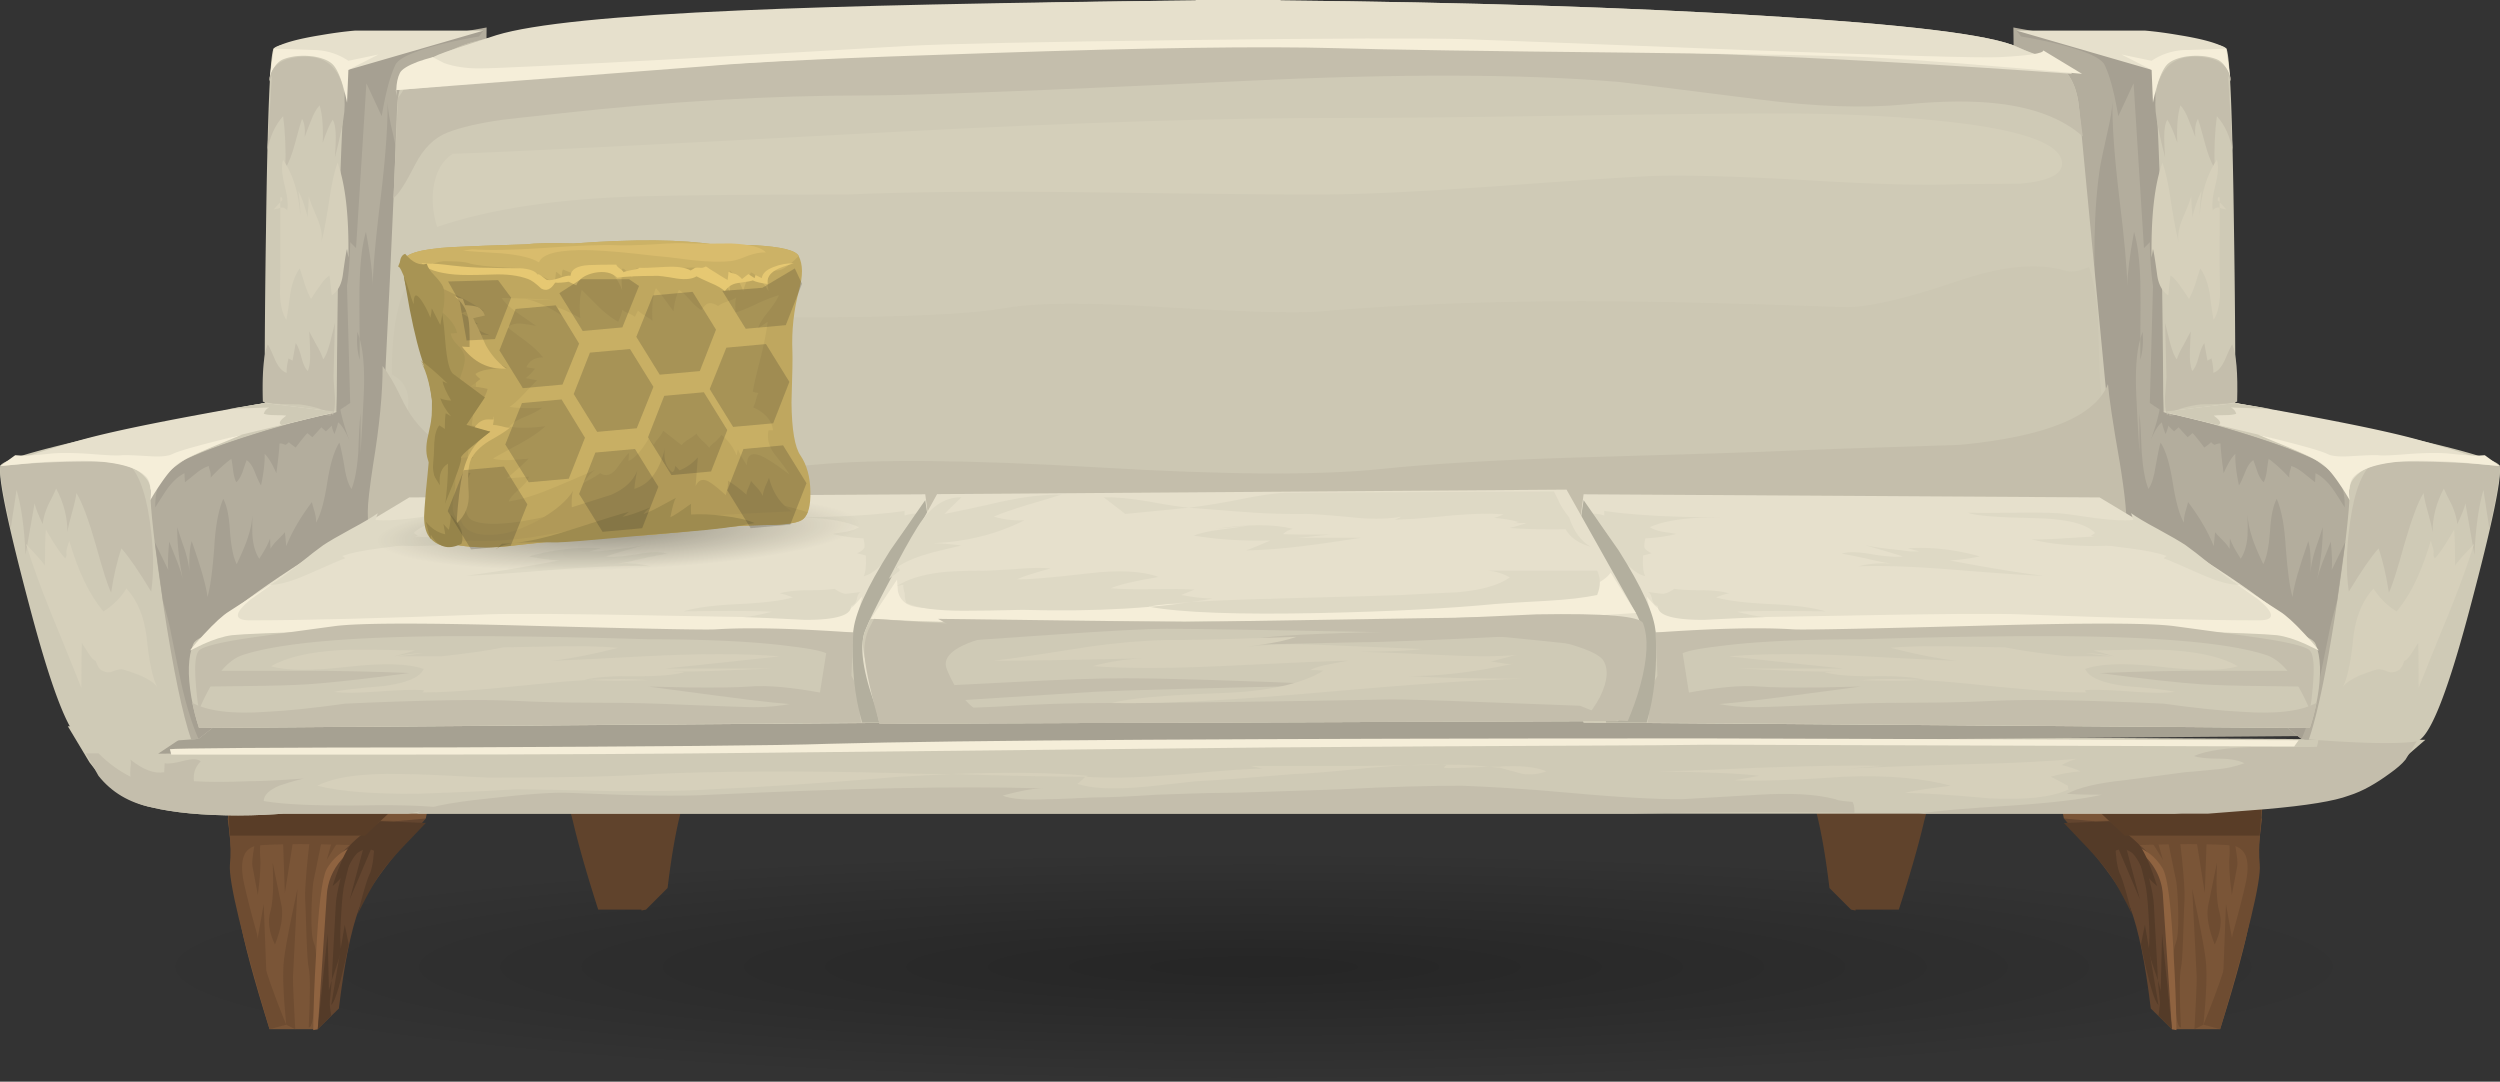 <?xml version="1.0"?>
<svg xmlns="http://www.w3.org/2000/svg" xmlns:xlink="http://www.w3.org/1999/xlink" width="846.834" height="366.398" viewBox="0 0 846.834 366.398">
  <rect x="0" y="0" width="846.834" height="366.398" fill="#333333" stroke="none"/>
  <defs>
    <radialGradient id="a" cx="137.8" cy="127.2" r="124.3" gradientTransform="matrix(1 0 0 -.102 0 140.2)" gradientUnits="userSpaceOnUse">
      <stop offset=".086" stop-opacity=".247"/>
      <stop offset="1" stop-opacity="0"/>
    </radialGradient>
    <radialGradient gradientUnits="userSpaceOnUse" gradientTransform="matrix(1 -.03 -.004 -.132 2.754 91.45)" r="31.59" cy="80.86" cx="60.42" id="b">
      <stop offset=".074" stop-opacity=".298"/>
      <stop offset="1" stop-opacity="0"/>
    </radialGradient>
    <radialGradient gradientUnits="userSpaceOnUse" gradientTransform="matrix(1 -.03 -.004 -.132 2.754 91.45)" r="31.59" cy="80.86" cx="60.42" id="c">
      <stop offset=".074" stop-opacity=".298"/>
      <stop offset="1" stop-opacity="0"/>
    </radialGradient>
    <radialGradient xlink:href="#a" id="d" gradientUnits="userSpaceOnUse" gradientTransform="matrix(3.05 0 0 -.313 -83.652 485.668)" cx="137.8" cy="127.2" r="124.3"/>
    <radialGradient xlink:href="#b" id="e" gradientUnits="userSpaceOnUse" gradientTransform="matrix(2.592 -.092 -.01 -.401 950.467 607.838)" cx="60.42" cy="80.86" r="31.59"/>
  </defs>
  <g fill-rule="evenodd">
    <path d="M68.403 418.563c74.03-7.626 163.342-11.591 268.271-11.591 104.623 0 193.996 3.965 268.117 11.591 74.122 7.32 111.335 16.471 111.335 27.452 0 10.676-37.213 19.827-111.335 27.452-74.121 7.626-163.494 11.286-268.117 11.286-104.929 0-194.241-3.66-268.271-11.286-74.03-7.625-111.029-16.776-111.029-27.452 0-10.981 37-20.132 111.029-27.452z" fill="url(#d)" transform="translate(88.166 -118.355)"/>
    <path d="M147.279 261.998l-3.05 15.251-15.1 6.406c-10.157 5.185-15.648 9.761-16.47 13.421-1.74 7.931-3.418 25.317-5.034 51.55H91.306c-5.49-17.387-8.907-30.198-10.219-38.129-1.22-7.93-2.44-18.301-3.66-31.722l-1.372-17.692 71.224.915z" fill="#7a5537"/>
    <path d="M124.401 286.4c-17.783-.61-30.258-.61-37.365 0-4.362.915-5.887 4.576-4.576 11.896.824 3.966 2.35 10.066 4.576 17.997 1.006 7.015 4.332 17.081 9.913 30.807l-5.643 1.526c-9.455-31.723-13.94-50.33-13.42-55.82.304-3.051.244-6.711-.154-10.676l-.61-4.881 64.818.916-17.538 8.235z" fill="#6e4c31"/>
    <path d="M107.625 348.626c.702-25.318 1.982-42.399 3.813-51.55 1.128-5.49 5.246-10.371 12.353-14.336l10.371-4.575 10.066-.916-9.608 11.286c-6.803 8.541-11.134 14.947-12.964 19.217-2.745 7.321-5.033 18.607-6.863 33.858l-7.168 7.016z" fill="#63452f"/>
    <path d="M96.95 347.1c-1.008-10.37-1.282-17.691-.764-21.961.305-2.746 1.16-7.626 2.593-14.642l1.983-9.456-1.524 29.893c0 2.745.243 8.541.762 17.692l-3.05-1.526zM92.373 292.196l3.051 14.946c.518 3.355-.244 7.626-2.287 12.811-2.045-4.27-2.533-7.931-1.526-11.286.61-2.135.915-5.49.915-10.066l-.153-6.405zM87.036 281.52l1.83-.61-.457 2.745c-.306 2.44-.397 4.575-.306 6.1.306 2.746.061 7.016-.763 13.422l-1.83-9.761c-.213-.915 0-3.05.61-6.711l.916-5.185zM105.337 280.91l4.575-.61-3.811 18.606c-.305 2.746-.52 6.101-.61 10.371-.092 5.491.212 8.846.914 10.371.823 1.83.976 7.321.458 15.861-.397 8.541-1.16 12.811-2.288 12.506.519-10.98.519-17.691 0-20.131-.306-1.22-.55-4.881-.763-10.981-.213-7.016-.366-11.286-.458-12.506-.09-2.44.214-7.016.915-14.031l1.068-9.456zM95.73 280.91l4.27-.61-3.508 22.267zM113.268 282.13l3.813-1.22-6.406 10.37z" fill="#6e4c31"/>
    <path d="M120.589 286.4l-4.728 4.576c-3.264 3.66-4.972 7.93-5.186 12.506l-3.05 45.144-1.524.305c.09-7.931.395-16.167.914-24.708.824-17.081 2.043-26.842 3.66-29.892 1.617-2.745 3.753-4.881 6.407-6.406l3.507-1.525z" fill="#8f6340"/>
    <path fill="#6e4c31" d="M85.816 326.054l3.508-19.827 1.067 27.757z"/>
    <path d="M107.625 348.626l3.356-32.333.457 19.826c0 1.831.245 4.576.762 7.931l-4.575 4.576zM138.433 284.875c-4.18 4.27-6.954 7.626-8.389 9.456-2.44 3.05-5.399 8.236-8.846 15.251 1.922-7.625 3.295-12.201 4.118-13.726.398-.915.763-2.44 1.069-4.575l.305-3.051c-.305-.305-.764-.305-1.374-.61-1.31-.305-2.684.305-4.118 1.22-1.005.915-2.043 2.441-3.05 4.576-1.006 2.135-2.837 4.575-5.49 6.71 2.348-7.32 4.484-12.201 6.405-14.336a38.975 38.975 0 015.949-4.88l3.813-2.745 15.404.61-5.797 6.1z" fill="#543b28"/>
    <path d="M116.47 292.806l2.898-4.576-2.591 10.676c-.52 2.135-.916 5.491-1.222 10.981-.396 5.796-.396 9.761 0 11.896.092.305-.976 3.966-3.202 10.371-.182 3.05-.58 7.016-1.22 11.591-1.83 1.22-1.616-2.135.61-9.456.214-.915.428-1.525.61-2.135.092-1.22.152-2.135.152-3.05.61-10.981 1.007-18.302 1.22-22.267.093-2.44.61-5.185 1.525-8.846l1.22-5.185zM123.487 285.79l2.592.915-7.625 17.997z" fill="#543b28"/>
    <path d="M118.149 319.953c-2.655 12.811-4.637 19.522-5.949 20.437l4.576-27.147 1.373 6.71z" fill="#543b28"/>
    <path fill="#593d27" d="M134.315 272.98l-10.676 10.065H77.885l-.762-10.676z"/>
    <g>
      <path d="M696.055 261.998l3.05 15.251 15.1 6.406c10.156 5.185 15.647 9.761 16.47 13.421 1.74 7.931 3.417 25.317 5.033 51.55h16.32c5.49-17.387 8.906-30.198 10.218-38.129 1.22-7.93 2.44-18.301 3.66-31.722l1.373-17.692-71.224.915z" fill="#7a5537"/>
      <path d="M718.933 286.4c17.783-.61 30.258-.61 37.365 0 4.362.915 5.887 4.576 4.576 11.896-.825 3.966-2.35 10.066-4.576 17.997-1.006 7.015-4.332 17.081-9.913 30.807l5.643 1.526c9.455-31.723 13.94-50.33 13.42-55.82-.305-3.051-.244-6.711.154-10.676l.61-4.881-64.819.916 17.54 8.235z" fill="#6e4c31"/>
      <path d="M735.708 348.626c-.7-25.318-1.981-42.399-3.813-51.55-1.127-5.49-5.245-10.371-12.353-14.336l-10.37-4.575-10.067-.916 9.608 11.286c6.804 8.541 11.135 14.947 12.965 19.217 2.745 7.321 5.033 18.607 6.863 33.858l7.168 7.016z" fill="#63452f"/>
      <path d="M746.385 347.1c1.007-10.37 1.28-17.691.763-21.961-.305-2.746-1.16-7.626-2.594-14.642l-1.983-9.456 1.525 29.893c0 2.745-.243 8.541-.762 17.692l3.05-1.526zM750.96 292.196l-3.05 14.946c-.519 3.355.243 7.626 2.287 12.811 2.045-4.27 2.533-7.931 1.526-11.286-.61-2.135-.915-5.49-.915-10.066l.153-6.405zM756.298 281.52l-1.83-.61.457 2.745c.305 2.44.397 4.575.305 6.1-.305 2.746-.06 7.016.763 13.422l1.83-9.761c.214-.915 0-3.05-.61-6.711l-.915-5.185zM737.996 280.91l-4.575-.61 3.812 18.606c.305 2.746.52 6.101.61 10.371.092 5.491-.213 8.846-.915 10.371-.823 1.83-.976 7.321-.457 15.861.396 8.541 1.16 12.811 2.288 12.506-.519-10.98-.519-17.691 0-20.131.305-1.22.55-4.881.762-10.981.214-7.016.366-11.286.458-12.506.091-2.44-.214-7.016-.915-14.031l-1.067-9.456zM743.334 280.3l3.508 22.267.763-21.657zM726.253 280.91l6.406 10.37-2.593-9.15z" fill="#6e4c31"/>
      <path d="M722.745 286.4l4.728 4.576c3.264 3.66 4.972 7.93 5.186 12.506l3.05 45.144 1.524.305a502.877 502.877 0 00-.914-24.708c-.824-17.081-2.043-26.842-3.66-29.892-1.617-2.745-3.752-4.881-6.406-6.406l-3.507-1.525z" fill="#8f6340"/>
      <path fill="#6e4c31" d="M754.01 306.227l-1.067 27.757 4.575-7.93z"/>
      <path d="M735.708 348.626l-3.355-32.333-.457 19.826c0 1.831-.245 4.576-.762 7.931l4.574 4.576zM704.901 284.875c4.18 4.27 6.954 7.626 8.389 9.456 2.44 3.05 5.399 8.236 8.846 15.251-1.923-7.625-3.296-12.201-4.118-13.726-.398-.915-.764-2.44-1.069-4.575l-.305-3.051c.305-.305.763-.305 1.373-.61 1.311-.305 2.684.305 4.118 1.22 1.006.915 2.043 2.441 3.05 4.576 1.006 2.135 2.837 4.575 5.49 6.71-2.348-7.32-4.484-12.201-6.405-14.336a38.975 38.975 0 00-5.948-4.88l-3.813-2.745-15.404.61 5.796 6.1z" fill="#543b28"/>
      <path d="M726.864 292.806l-2.899-4.576 2.592 10.676c.52 2.135.916 5.491 1.221 10.981.397 5.796.397 9.761 0 11.896-.091.305.976 3.966 3.202 10.371.183 3.05.58 7.016 1.22 11.591 1.831 1.22 1.617-2.135-.61-9.456-.213-.915-.427-1.525-.61-2.135-.09-1.22-.151-2.135-.151-3.05-.61-10.981-1.007-18.302-1.22-22.267-.092-2.44-.61-5.185-1.525-8.846l-1.22-5.185zM717.255 286.705l7.625 17.997-5.033-18.912z" fill="#543b28"/>
      <path d="M725.186 319.953c2.654 12.811 4.636 19.522 5.948 20.437l-4.576-27.147-1.372 6.71z" fill="#543b28"/>
      <path fill="#593d27" d="M765.449 283.045l.762-10.676-57.192.61 10.676 10.066z"/>
    </g>
    <path d="M187.385 220.585l1.188 15.344.062.812h-.344l.625 4.875c.397 3.965.461 7.613.156 10.969-.324 3.24 1.321 11.723 4.938 25.375.03.115.063.259.094.375 1.772 7.601 4.598 17.531 8.531 29.781h14.656v.313l1.531-.313 7.313-7.313c1.798-14.988 4.036-25.838 6.72-33.156-.157.599-.305 1.076-.47 1.719 2.484-5.096 4.648-9.13 6.531-12.156.895-1.28 1.865-2.665 2.938-4.094l13.562-14.844-1.25-.062 1.25-1.469 3.031-15.25-71.062-.906zM658.447 220.585l-1.188 15.344-.062.812h.345l-.625 4.875c-.398 3.965-.462 7.613-.158 10.969.326 3.24-1.32 11.723-4.937 25.375-.03.115-.063.259-.093.375-1.773 7.601-4.598 17.531-8.532 29.781h-14.655v.313l-1.531-.313-7.313-7.313c-1.798-14.988-4.036-25.838-6.72-33.156.158.599.305 1.076.47 1.719-2.484-5.096-4.647-9.13-6.531-12.156a146.433 146.433 0 00-2.938-4.094l-13.563-14.844 1.25-.062-1.25-1.469-3.03-15.25 71.062-.906z" fill="#60432c"/>
    <g>
      <path d="M821.543 250.594c-6.405 5.49-10.371 9.15-11.896 10.37-2.135 1.831-6.407 3.966-12.812 6.406-4.27 1.83-15.555 3.66-33.856 5.795l-26.234 2.441H96.192c-4.362.305-9.547.61-15.556.61-11.896 0-21.657-.915-29.283-2.745-7.625-1.526-14.641-6.711-21.046-15.252l-7.321-12.201 798.558 4.576z" fill="#cfcab6"/>
      <path d="M29.085 255.169h4.271c3.66 3.66 7.259 6.1 10.828 7.931-.091-.61-.091-1.525 0-3.051.214-1.22.214-2.135 0-2.745 4.179 3.355 7.992 4.881 11.439 4.271l.152-3.051c1.129.305 3.417 0 6.863-.915 2.532-.61 4.332-.61 5.338.305-1.83 1.83-2.592 3.966-2.287 6.711 4.971.305 11.194.305 18.606 0 4.179 0 10.371-.305 18.607-.915-3.752.915-6.558 1.83-8.388 2.44-3.356 1.525-5.094 3.05-5.186 5.185 7.107 1.22 16.99 1.525 29.588 1.525 14.122-.305 24.005 0 29.587.611-3.447.915-6.863 1.525-10.218 2.135H96.191c-4.362.305-9.547.61-15.556.61-11.896 0-21.657-.915-29.283-2.745-7.625-1.526-13.634-5.186-17.996-10.676l-4.271-7.626zM650.118 275.606c5.49-.915 16.167-1.83 31.418-2.746 13.727-.915 23.792-2.135 30.503-3.66-3.356 0-7.321 0-11.896-.305 3.966-2.135 10.37-3.66 19.216-4.575 4.88-.61 11.59-1.525 20.741-2.745.61 0 3.966-.306 10.067-.916 4.27-.305 7.625-1.22 10.067-2.135-1.832-.915-4.577-1.525-8.237-1.525-4.27 0-7.321-.305-8.845-.915 4.27-1.83 10.98-2.745 19.52-3.05H782.5c5.187 0 11.288-.61 18.302-1.22 3.966-.305 10.066-.61 18.303-1.525l-4.273 7.015c-1.22 1.525-3.05 3.05-5.184 4.576-4.576 3.355-9.152 6.1-14.032 7.625-4.88 1.83-14.03 3.355-28.063 4.576l-19.52 1.525h-97.914z" fill="#c4beac"/>
      <path d="M370.41 270.115c5.184 0 12.2-.305 21.35-.915 9.457-.305 16.472-.61 21.048-.61 7.32 0 21.046-.61 41.178-1.22 17.082-.915 30.808-1.22 41.178-1.22 7.931.305 20.438.915 36.909 2.44s28.978 2.135 37.519 2.135l26.233-1.525c10.37-.61 18.91-.305 25.925 1.525 1.22.61 3.05.61 5.795.915.611 1.22.611 2.441.611 3.661-23.486-.305-48.5-.305-74.73.305H141.334c1.525-1.83 9.7-3.661 24.555-5.186 13.207-1.525 22.418-2.135 27.603-1.83 21.14.915 36.91 1.22 47.28.61 45.845-2.135 83.577-3.05 112.554-2.135-3.66 0-8.236.915-13.726 2.44 3.05 1.22 8.236 1.525 14.946 1.22 3.66 0 9.151-.305 15.862-.61z" fill="#c4beac"/>
      <path d="M561.662 261.269c7.93 0 19.52-.61 34.466-1.22 17.692-.61 31.722-.915 41.788-.61l-12.2.915c5.797-.305 19.827-.915 41.788-1.525 14.337-.305 26.538-.915 36.298-1.83-1.828.305-3.66 1.22-5.49 2.135 2.44.61 4.576 1.22 6.406 2.135-3.66.306-7.016.916-10.066 1.831 1.22.61 3.05 1.525 5.795 3.05 0 .61 0 .915.306 1.22-5.797 2.745-14.643 3.66-26.843 3.05-13.421-1.22-23.181-1.83-28.671-1.83 3.354-.915 8.54-1.525 15.554-2.44-8.843-2.44-20.74-3.66-36.298-3.05-17.08 1.22-29.586 1.525-36.907 1.22l8.237-1.525c-7.017-.915-18.608-1.22-34.163-1.526zM379.255 263.405c6.1 0 13.42-.61 22.267-1.22 13.115-1.221 21.962-1.831 26.231-1.831l-4.27-.915h39.654c4.88 0 12.506-.305 22.571-.305 7.016-.305 13.422 0 18.607.61-8.846.305-14.03.61-15.25.305.304-.305.61-.915 1.22-.915-6.712-.305-15.253 0-25.928.915-14.642 1.526-23.182 2.136-25.928 2.136-14.64 1.22-25.926 2.135-33.246 2.44-8.846.915-15.558 1.83-20.438 2.135-8.54.61-14.947.305-19.827-1.22 1.22-.915 2.135-1.83 2.745-2.44 3.966.305 7.626.305 10.676.305h.916zm-11.591-.305c-11.286 0-26.537-.305-45.45-.915 17.997-.61 33.248-.61 46.364.61-.304 0-.61.305-.914.305zm136.651-3.356h2.745c7.321-.61 13.116 0 16.777 1.525-2.44.916-4.88 1.221-7.93.916-3.356-.916-5.796-1.526-7.931-2.136-1.22 0-2.44-.305-3.66-.305zM221.1 262.185c21.351-.916 49.108-1.221 83.272-.305 6.252.305 12.353.305 17.844.305-5.49.305-11.286.61-17.54.915-28.58 2.44-49.87 3.66-63.903 4.27-8.754.61-19.765.61-33.095.61-14.64-.305-25.621-.61-32.942-.61-14.946.915-26.232 1.22-33.858 1.525-13.817 0-24.951-.61-33.4-2.745 6.101-3.05 15.495-4.27 28.215-3.965 7.016 0 16.929.61 29.74 1.22 24.798 0 43.374-.305 55.666-1.22z" fill="#d6d0bb"/>
      <path d="M783.415 256.389c.915-1.22 1.83-4.27 2.44-8.846.914-7.015 1.524-10.676 1.83-11.286.61 1.525.915 3.966.915 7.016 0 3.355.305 5.49.61 7.016.304-.916 1.524-1.526 3.05-2.441 1.527-1.22 2.44-1.83 2.746-2.135l1.83 4.576c.61-.916 1.83-1.831 3.355-2.746 1.83-1.22 3.05-2.44 3.66-3.05v3.355c.306 1.525.306 2.746 0 3.356.61-.61 1.83-1.22 3.662-1.831 1.524-.915 2.745-1.525 3.354-2.135 2.136.915 4.27.61 6.406-1.22 1.22-1.22 2.745-3.05 4.576-5.795-2.136 6.71-7.628 11.896-15.862 14.946-7.016 2.44-14.337 3.05-21.352 2.135l-1.22-.915z" fill="#c4beac"/>
      <path fill="#a6a192" d="M793.851 249.203l-740.298 6.1 91.508-61.004h530.745z"/>
      <path d="M431.82 253.169c-85.103.915-143.21 1.525-174.627 1.83-27.971.305-69.546.61-124.756.61H58.011l-.458-1.83c1.312-.305 33.035-.61 95.168-.61 68.418-.305 111.12-.61 128.11-1.22 43.924-1.22 142.753-1.83 296.486-1.83l201.317.61-1.525 2.135-197.657-.61c-17.082.305-66.19.305-147.633.915z" fill="#f5eed9"/>
      <g>
        <path d="M90.101 78.09c.52-39.348 1.373-59.877 2.594-61.615 1.311-1.739 9.668-2.593 25.012-2.593 7.716.092 15.311.305 22.724.61l22.42 160.596-95.627 75.189c-19.003 1.525-31.875 1.83-38.586.915-4.474-.305-10.624-15.556-18.454-45.143C2.66 177.773-.696 161.728.12 157.854c.405-2.135 15.456-6.344 45.143-12.658a2471.468 2471.468 0 0144.382-8.693c0-19.309.152-38.8.457-58.413z" fill="#cfcab6"/>
        <path d="M50.753 176.613c1.312 9.151 1.464 17.082.457 23.793-4.178-6.925-7.534-11.805-10.065-14.642-1.434 4.057-2.592 9.06-3.508 14.947-1.007-1.922-2.745-7.321-5.185-16.167-2.44-8.541-4.627-14.397-6.559-17.539-.203 1.617-.71 3.874-1.525 6.711-.814 2.836-1.32 5.033-1.524 6.558 0-5.094-1.273-10.005-3.814-14.794-.508 1.22-1.424 3.111-2.744 5.643-1.017 2.349-1.627 4.484-1.83 6.406-1.526-3.264-2.44-5.582-2.746-7.016l-3.05 17.386c-.405-9.059-1.424-16.379-3.05-21.961l-1.984 13.116C.881 166.548-.29 159.471.12 157.854v-.152c4.982-2.745 12.405-4.27 22.266-4.576 9.762-.305 16.411.702 19.98 3.051 4.056 2.836 6.863 9.669 8.388 20.436z" fill="#c4beac"/>
        <path d="M67.224 250.277c-.61 0-1.433.305-2.44.305-2.959-8.54-6.1-23.639-9.456-45.601-2.959-19.827-4.423-32.851-4.423-39.043 0-5.094 10.524-10.981 31.571-17.692 10.584-3.447 21.107-6.344 31.57-8.693.305-17.295.701-35.078 1.22-53.38 1.006-36.603 1.921-57.436 2.746-62.53 1.006-5.887 6.008-9.059 14.945-9.456 2.96.092 13.575-1.525 31.876-4.88l-1.983 165.781-95.626 75.189z" fill="#b3ad9d"/>
        <path d="M121.825 121.861c-.825-2.958-1.069-6.1-.764-9.455l.763 2.287v7.168z" fill="#a6a092"/>
        <path d="M57.311 183.477c.61 1.525 1.526 3.812 2.745 6.863.855 2.226 1.495 4.209 1.891 5.948-1.341-6.65-1.982-12.537-1.89-17.692.518 1.739 1.372 4.332 2.592 7.778.885 2.959 1.404 5.46 1.525 7.534-.183-4.758.061-8.266.763-10.584 3.141 8.937 4.941 15.251 5.337 18.912.916-3.051 1.678-8.602 2.288-16.624.397-7.321 1.434-12.872 3.05-16.624 1.221 2.135 1.983 5.795 2.288 10.981.397 5.277 1.16 8.998 2.288 11.133 1.83-3.874 3.05-6.771 3.66-8.693.977-2.898 1.556-5.612 1.678-8.175-.092 3.905-.092 6.314 0 7.26.213 3.142.977 5.734 2.287 7.778 1.922-2.959 3.142-5.246 3.661-6.863l.152 3.508c.398-.824 1.22-1.83 2.441-3.05 1.433-1.434 2.227-2.288 2.44-2.593l.457 4.728c1.83-4.667 4.728-9.67 8.695-14.947.09.519.395 1.617.914 3.356.396 1.433.55 2.653.457 3.66 1.525-2.532 2.806-7.077 3.814-13.574 1.007-6.405 2.378-10.92 4.118-13.573.395 1.22.975 3.874 1.676 7.93.52 3.569 1.312 6.162 2.441 7.779 1.128-2.746 1.891-6.925 2.287-12.507.214-6.1.459-10.462.764-13.116v13.422c.517-8.328.853-14.794 1.067-19.37.397-8.327-.062-14.793-1.373-19.369-.092-10.157-.092-16.532 0-19.064.213-7.321.915-13.025 2.135-17.081 1.495 8.083 2.257 14.214 2.288 18.362.092-6.009 1.006-16.105 2.746-30.258 1.647-13.879 2.41-24.616 2.287-32.181.122 2.624.672 6.04 1.677 10.219 1.435 6.405 2.227 10.218 2.442 11.438 2.226 14.123 2.591 32.699 1.066 55.667-2.135 32.211-3.203 50.94-3.203 56.125 0 11.896-1.067 20.467-3.202 25.775-2.654 6.497-8.328 12.75-17.082 18.759-6.1 4.057-10.004 6.741-11.742 8.083-4.18 3.142-7.719 6.284-10.677 9.456a115.434 115.434 0 00-4.422 5.338l-18.913 14.946c-2.135-4.88-4.026-10.981-5.642-17.996-.306-1.342-1.587-7.534-3.814-18.607-.213-1.342-1.066-4.728-2.592-10.218l-2.746-19.827c1.008 2.135 2.532 5.277 4.576 9.456-.214-2.135-.092-5.338.305-9.608z" fill="#a6a092"/>
        <path d="M78.969 159.38c-.214-1.739-.398-3.051-.61-3.966-2.35 1.739-4.668 3.874-7.017 6.406.092-.61.062-1.312-.152-2.135-.305-.916-.458-1.526-.458-1.831-1.311.397-2.744 1.221-4.27 2.441a217.504 217.504 0 01-3.813 3.05c-.091-1.434-.153-2.44-.153-3.05-1.92.915-3.812 2.592-5.643 5.033-.396.518-1.83 2.684-4.27 6.558 0-3.051.305-5.247.915-6.558l-1.983 2.135c-.305-1.739.062-3.417 1.068-5.033 3.447-3.966 12.446-8.388 26.995-13.269 9.06-3.05 19.125-5.948 30.197-8.693l2.136.457.457-1.067 1.678-.305.915-45.449c.61-4.88.977-8.541 1.068-10.981 0-2.044-.153-4.118-.458-6.253l.305-12.201c1.83 1.83 2.745 7.778 2.745 17.844-.212 8.144-.854 14.428-1.983 18.912-.915 3.751-1.433 6.863-1.525 9.303 0 2.745.458 5.887 1.373 9.456 1.922 7.107 2.135 12.963.61 17.539l-1.525-2.746c.091.397 0 1.617-.304 3.661.7 3.447 1.769 7.076 3.202 10.828-1.433-3.447-2.745-5.582-3.966-6.405-.09.823-.517 2.135-1.22 3.965-.518-1.129-.823-2.074-.915-2.898-.213.305-.853.976-1.983 1.983l-1.525-1.373c-.61.702-1.616 1.83-3.05 3.356l-1.678-1.373c-.823.824-2.135 2.44-3.965 4.88-1.311-.915-2.073-1.525-2.287-1.83-.519.519-.916.824-1.22.915-.916-.396-1.587-.549-1.982-.457-.093 2.226-.459 5.582-1.069 10.066-1.433-3.264-2.745-5.43-3.965-6.558.091 2.867-.305 6.405-1.22 10.675-.397-.518-1.129-2.043-2.136-4.575-.823-2.044-1.737-3.355-2.745-3.965-.305.823-.762 2.135-1.372 3.965-.61 1.617-1.312 2.806-2.135 3.508-.519-1.007-.855-2.349-1.067-3.965z" fill="#a6a092"/>
        <path d="M162.24 12.357a172.2 172.2 0 00-13.269 2.745c-9.059 2.349-14.091 4.667-15.099 7.016-1.738 3.66-3.263 9.395-4.575 17.234l-5.184-11.134-3.509 55.82-3.508-3.508 1.525 55.973-4.575 3.05c.091-18.515.305-37.213.61-56.125.823-37.732 1.921-57.65 3.356-59.785 1.524-2.135 9.607-4.972 24.25-8.541a392.85 392.85 0 0121.503-4.728l-1.524 1.983z" fill="#a6a092"/>
        <path d="M58.99 158.312c-3.448 2.745-6.163 5.277-8.085 7.626.093-1.617-.61-3.203-2.135-4.728-3.142-3.264-8.846-4.881-17.08-4.881-8.237 0-15.963.244-23.183.763l-8.388.762 7.93-2.897a404.987 404.987 0 0120.59-6.253c11.194-3.051 31.51-7.107 61.005-12.201l24.402 3.05-32.028 7.625c-8.236 1.922-15.922 5.643-23.029 11.134zM102.76 18.458c-4.178 0-7.106-.306-8.846-.916l-1.22-1.067c2.532-1.739 7.87-3.264 16.014-4.576 4.057-.701 7.87-1.22 11.439-1.525h43.618l-45.753 13.269c-.825-.824-2.075-1.678-3.814-2.593-3.354-1.738-7.168-2.592-11.438-2.592z" fill="#e6e0cc"/>
        <path d="M22.538 186.222l.915-3.05c3.05 10.462 6.915 18.454 11.591 23.944 3.355-2.135 5.949-4.728 7.778-7.778 3.752 4.057 6.04 9.608 6.863 16.624.825 8.297 2.044 13.97 3.661 16.99-1.281-2.196-5.125-4.24-11.59-6.162-.825-.213-1.984 0-3.508.61-1.313.61-2.745.397-4.272-.61-.61-.61-1.127-1.586-1.524-2.897-.702-.214-1.587-1.129-2.593-2.746l-2.136-3.355c-.1 1.739-.152 6.802-.152 15.251-4.27-10.676-7.522-18.698-9.76-24.097-3.966-9.761-6.965-17.996-8.998-24.707.508.61 1.625 1.83 3.354 3.66 1.321 1.434 2.34 2.654 3.05 3.661 0-5.491.101-9.548.305-12.201 2.846 4.972 5.033 8.235 6.558 9.761.305-.397.459-.855.459-1.373-.102-.702-.102-1.22 0-1.525z" fill="#d6d0bb"/>
        <path d="M50.143 154.499c4.057.305 6.863.061 8.388-.762 1.74-.824 6.162-2.136 13.27-3.966 3.567-.915 6.954-1.769 10.217-2.593a403.25 403.25 0 01-9.15 3.813c-6.498 2.746-10.584 4.667-12.202 5.796-1.738 1.128-3.874 3.569-6.404 7.32a76.296 76.296 0 00-3.357 5.338c.398-4.056-.09-6.771-1.525-8.083-2.654-2.654-7.868-4.331-15.709-5.033-4.474-.396-11.385-.305-20.74.305l-12.812 1.22 5.032-3.66 2.441.153c2.235 0 5.185-.214 8.846-.61 3.15-.397 7.778-.397 13.878 0 6.101.518 9.761.671 10.981.457.703-.091 3.66 0 8.846.305zM91.17 27.608l1.525-11.133 13.115.457c4.484 0 8.541 1.22 12.202 3.661l10.217-2.135-10.218 5.185-.457 11.133c-1.311-6.405-2.837-10.614-4.576-12.658-1.31-1.525-3.72-2.532-7.168-3.05-3.66-.397-6.863-.092-9.608.915-1.738.61-3.112 2.074-4.118 4.423a25.77 25.77 0 00-.915 3.202z" fill="#f5eed9"/>
        <path d="M107.183 116.828c1.128 1.922 1.891 3.569 2.287 4.881.824-.915 1.617-2.959 2.441-6.101 1.006-4.057 1.525-6.161 1.525-6.253 0 .092-.153 6.253-.458 18.454 0 .397.153 2.593.458 6.558.091 2.746-.092 4.789-.61 6.101-3.263-1.83-7.107-2.989-11.59-3.508-2.837 0-5.034-.061-6.558-.152-2.533-.092-4.423-.336-5.644-.763-.275-9.7.274-16.166 1.677-19.369.306.305 1.16 2.135 2.593 5.49 1.13 2.349 2.38 3.722 3.814 4.118-.093-1.006.09-2.654.61-4.88l1.371.762 1.068-5.948c.702.915 1.374 2.593 1.983 5.033.61 2.227 1.311 3.722 2.136 4.423.61-1.616.853-3.813.761-6.558a197.665 197.665 0 00-.304-6.863c.304.61 1.128 2.135 2.44 4.575z" fill="#c4beac"/>
        <path d="M96.964 140.773c-.7-.092-1.982-.153-3.813-.153-1.615 0-2.896-.152-3.812-.457.305-1.007.916-1.739 1.83-2.135-.092 0-4.575.152-13.42.457l9.302-1.525h1.526l-.153-.305 1.22-.152 23.487 2.897-.61.458-17.081 4.118-.305-.153c-.824-.518-.214-1.525 1.83-3.05z" fill="#cfcab6"/>
        <path d="M92.084 25.626l-.915 1.982c.396-4.789 3.509-7.534 9.303-8.235 5.582-.702 9.761.518 12.507 3.66 2.959 3.447 4.178 8.388 3.66 14.794-.306 3.263-1.372 8.449-3.203 15.556.213-2.837.305-5.124.305-6.863 0-2.959-.366-4.942-1.068-5.948-1.006 1.525-2.135 4.118-3.355 7.778.213-5.582-.152-9.822-1.068-12.659-1.127 1.221-2.074 2.959-2.898 5.186-.518 1.22-1.22 3.05-2.135 5.49.214-2.745-.09-4.789-.914-6.1-.397 1.128-1.22 3.965-2.44 8.541-.916 3.446-1.983 6.192-3.204 8.235.214-6.619-.06-12.506-.762-17.691-2.654 2.959-4.423 6.802-5.338 11.591.701-11.195 1.22-19.613 1.525-25.317z" fill="#c4beac"/>
        <path d="M94.982 70.373c.091 0 .213-.031.305-.061.701-.092 1.372.213 1.982.915.397-1.83.092-4.728-.915-8.693-.914-3.752-1.067-6.558-.457-8.388 3.355 4.971 5.277 11.225 5.795 18.759.092-1.434-.09-4.179-.61-8.236 1.22 2.44 2.288 5.49 3.204 9.151-.093-.702-.062-1.922.151-3.661.092-1.921.153-3.202.153-3.812.213 1.128 1.16 3.66 2.898 7.625 1.311 3.142 1.77 5.796 1.373 7.931.701-2.532 1.585-7.077 2.592-13.574.824-5.704 1.77-10.127 2.898-13.268 2.654 7.412 3.875 18.149 3.66 32.18l-.457-2.898c-.214.519-.672 3.294-1.373 8.388-.397 3.447-1.678 5.887-3.813 7.321-.305-2.959-.548-5.185-.762-6.711-1.129.702-2.226 1.922-3.356 3.661-.7.915-1.677 2.348-2.898 4.27-.7-1.312-1.433-2.989-2.135-5.033-.7-2.349-1.28-4.118-1.676-5.338-1.526 2.135-2.594 4.972-3.204 8.541-.702 5.399-1.159 8.327-1.373 8.846-1.31-2.044-2.043-5.094-2.135-9.151.092-4.575.153-7.778.153-9.608V70.373zm0-3.569c.518-.091.701.244.61 1.068l-.61.61v1.921a13.63 13.63 0 01-2.287.519l2.287-2.44v-1.678z" fill="#d6d0bb"/>
      </g>
      <g>
        <path d="M756.732 78.09c-.519-39.348-1.373-59.877-2.593-61.615-1.311-1.739-9.668-2.593-25.012-2.593-7.716.092-15.311.305-22.723.61l-22.42 160.596 95.626 75.189c19.003 1.525 31.875 1.83 38.586.915 4.474-.305 10.624-15.556 18.454-45.143 7.525-28.276 10.88-44.321 10.065-48.195-.405-2.135-15.455-6.344-45.143-12.658a2471.468 2471.468 0 00-44.382-8.693c0-19.309-.152-38.8-.457-58.413z" fill="#cfcab6"/>
        <path d="M796.08 176.613c-1.31 9.151-1.464 17.082-.457 23.793 4.178-6.925 7.534-11.805 10.065-14.642 1.434 4.057 2.593 9.06 3.508 14.947 1.007-1.922 2.746-7.321 5.186-16.167 2.44-8.541 4.627-14.397 6.559-17.539.203 1.617.71 3.874 1.524 6.711.814 2.836 1.321 5.033 1.525 6.558 0-5.094 1.272-10.005 3.813-14.794.51 1.22 1.424 3.111 2.745 5.643 1.016 2.349 1.626 4.484 1.83 6.406 1.525-3.264 2.44-5.582 2.745-7.016l3.051 17.386c.405-9.059 1.424-16.379 3.05-21.961l1.983 13.116c2.745-12.506 3.916-19.583 3.507-21.2v-.152c-4.98-2.745-12.405-4.27-22.266-4.576-9.76-.305-16.41.702-19.98 3.051-4.056 2.836-6.863 9.669-8.388 20.436z" fill="#c4beac"/>
        <path d="M779.61 250.277c.61 0 1.433.305 2.44.305 2.959-8.54 6.1-23.639 9.456-45.601 2.959-19.827 4.423-32.851 4.423-39.043 0-5.094-10.524-10.981-31.571-17.692-10.584-3.447-21.107-6.344-31.57-8.693a4976.136 4976.136 0 00-1.22-53.38c-1.006-36.603-1.921-57.436-2.745-62.53-1.007-5.887-6.01-9.059-14.946-9.456-2.96.092-13.574-1.525-31.876-4.88l1.983 165.781 95.626 75.189z" fill="#b3ad9d"/>
        <path d="M725.01 121.861c.823-2.958 1.067-6.1.762-9.455l-.763 2.287v7.168z" fill="#a6a092"/>
        <path d="M789.523 183.477c-.61 1.525-1.526 3.812-2.745 6.863-.855 2.226-1.495 4.209-1.892 5.948 1.343-6.65 1.983-12.537 1.892-17.692-.52 1.739-1.373 4.332-2.593 7.778-.884 2.959-1.403 5.46-1.525 7.534.183-4.758-.061-8.266-.763-10.584-3.141 8.937-4.941 15.251-5.337 18.912-.916-3.051-1.678-8.602-2.288-16.624-.397-7.321-1.434-12.872-3.05-16.624-1.221 2.135-1.983 5.795-2.288 10.981-.397 5.277-1.16 8.998-2.288 11.133-1.83-3.874-3.05-6.771-3.66-8.693-.976-2.898-1.556-5.612-1.678-8.175.092 3.905.092 6.314 0 7.26-.213 3.142-.976 5.734-2.287 7.778-1.922-2.959-3.142-5.246-3.661-6.863l-.152 3.508c-.398-.824-1.22-1.83-2.442-3.05-1.433-1.434-2.226-2.288-2.44-2.593l-.457 4.728c-1.83-4.667-4.728-9.67-8.694-14.947-.09.519-.396 1.617-.915 3.356-.396 1.433-.549 2.653-.457 3.66-1.525-2.532-2.806-7.077-3.813-13.574-1.007-6.405-2.379-10.92-4.118-13.573-.395 1.22-.976 3.874-1.676 7.93-.52 3.569-1.313 6.162-2.442 7.779-1.127-2.746-1.89-6.925-2.286-12.507-.214-6.1-.459-10.462-.764-13.116v13.422c-.517-8.328-.853-14.794-1.067-19.37-.397-8.327.062-14.793 1.373-19.369.091-10.157.091-16.532 0-19.064-.214-7.321-.916-13.025-2.136-17.081-1.495 8.083-2.257 14.214-2.288 18.362-.09-6.009-1.006-16.105-2.745-30.258-1.647-13.879-2.41-24.616-2.288-32.181-.122 2.624-.67 6.04-1.677 10.219-1.434 6.405-2.226 10.218-2.44 11.438-2.227 14.123-2.593 32.699-1.068 55.667 2.135 32.211 3.203 50.94 3.203 56.125 0 11.896 1.067 20.467 3.202 25.775 2.654 6.497 8.329 12.75 17.082 18.759 6.1 4.057 10.005 6.741 11.743 8.083 4.18 3.142 7.719 6.284 10.677 9.456 1.617 1.83 3.112 3.66 4.423 5.338l18.912 14.946c2.135-4.88 4.026-10.981 5.642-17.996.306-1.342 1.587-7.534 3.814-18.607.213-1.342 1.067-4.728 2.592-10.218l2.746-19.827c-1.007 2.135-2.532 5.277-4.576 9.456.214-2.135.092-5.338-.305-9.608z" fill="#a6a092"/>
        <path d="M767.865 159.38c.214-1.739.397-3.051.61-3.966 2.35 1.739 4.667 3.874 7.016 6.406-.092-.61-.06-1.312.152-2.135.305-.916.458-1.526.458-1.831 1.312.397 2.745 1.221 4.27 2.441a217.504 217.504 0 003.813 3.05c.092-1.434.154-2.44.154-3.05 1.92.915 3.812 2.592 5.642 5.033.396.518 1.83 2.684 4.27 6.558 0-3.051-.305-5.247-.915-6.558l1.983 2.135c.305-1.739-.06-3.417-1.068-5.033-3.447-3.966-12.445-8.388-26.995-13.269-9.059-3.05-19.125-5.948-30.197-8.693l-2.136.457-.457-1.067-1.678-.305-.915-45.449c-.61-4.88-.976-8.541-1.067-10.981 0-2.044.153-4.118.458-6.253l-.305-12.201c-1.83 1.83-2.745 7.778-2.745 17.844.212 8.144.853 14.428 1.983 18.912.914 3.751 1.433 6.863 1.524 9.303 0 2.745-.457 5.887-1.373 9.456-1.921 7.107-2.134 12.963-.61 17.539l1.526-2.746c-.091.397 0 1.617.304 3.661-.7 3.447-1.769 7.076-3.202 10.828 1.433-3.447 2.745-5.582 3.966-6.405.09.823.517 2.135 1.22 3.965.518-1.129.823-2.074.915-2.898.213.305.853.976 1.983 1.983l1.524-1.373c.61.702 1.617 1.83 3.05 3.356l1.678-1.373c.824.824 2.135 2.44 3.966 4.88 1.311-.915 2.073-1.525 2.287-1.83.519.519.916.824 1.22.915.916-.396 1.587-.549 1.983-.457.092 2.226.458 5.582 1.068 10.066 1.433-3.264 2.745-5.43 3.964-6.558-.09 2.867.305 6.405 1.22 10.675.397-.518 1.13-2.043 2.136-4.575.824-2.044 1.738-3.355 2.745-3.965.305.823.762 2.135 1.373 3.965.61 1.617 1.311 2.806 2.135 3.508.518-1.007.854-2.349 1.067-3.965z" fill="#a6a092"/>
        <path d="M684.593 12.357a172.2 172.2 0 0113.27 2.745c9.058 2.349 14.091 4.667 15.098 7.016 1.738 3.66 3.263 9.395 4.575 17.234l5.185-11.134 3.508 55.82 3.508-3.508-1.524 55.973 4.575 3.05a5008.316 5008.316 0 00-.61-56.125c-.824-37.732-1.922-57.65-3.356-59.785-1.525-2.135-9.608-4.972-24.25-8.541a392.85 392.85 0 00-21.504-4.728l1.525 1.983z" fill="#a6a092"/>
        <path d="M787.844 158.312c3.447 2.745 6.162 5.277 8.084 7.626-.092-1.617.61-3.203 2.135-4.728 3.142-3.264 8.846-4.881 17.081-4.881 8.236 0 15.962.244 23.182.763l8.388.762-7.93-2.897a404.987 404.987 0 00-20.589-6.253c-11.195-3.051-31.51-7.107-61.006-12.201l-24.401 3.05 32.027 7.625c8.236 1.922 15.922 5.643 23.03 11.134zM744.073 18.458c4.18 0 7.107-.306 8.846-.916l1.22-1.067c-2.531-1.739-7.87-3.264-16.013-4.576-4.057-.701-7.87-1.22-11.438-1.525h-43.62l45.755 13.269c.824-.824 2.074-1.678 3.813-2.593 3.355-1.738 7.168-2.592 11.438-2.592z" fill="#e6e0cc"/>
        <path d="M824.295 186.222l-.914-3.05c-3.05 10.462-6.916 18.454-11.591 23.944-3.356-2.135-5.949-4.728-7.779-7.778-3.752 4.057-6.04 9.608-6.863 16.624-.824 8.297-2.043 13.97-3.66 16.99 1.281-2.196 5.124-4.24 11.59-6.162.825-.213 1.983 0 3.508.61 1.312.61 2.745.397 4.271-.61.61-.61 1.128-1.586 1.525-2.897.701-.214 1.586-1.129 2.592-2.746l2.136-3.355c.1 1.739.152 6.802.152 15.251 4.271-10.676 7.522-18.698 9.761-24.097 3.965-9.761 6.964-17.996 8.998-24.707-.509.61-1.626 1.83-3.355 3.66-1.32 1.434-2.34 2.654-3.05 3.661 0-5.491-.1-9.548-.305-12.201-2.846 4.972-5.033 8.235-6.558 9.761a2.193 2.193 0 01-.458-1.373c.101-.702.101-1.22 0-1.525z" fill="#d6d0bb"/>
        <path d="M796.69 154.499c-4.057.305-6.863.061-8.388-.762-1.739-.824-6.162-2.136-13.269-3.966-3.568-.915-6.954-1.769-10.218-2.593a403.25 403.25 0 009.151 3.813c6.497 2.746 10.584 4.667 12.201 5.796 1.738 1.128 3.874 3.569 6.405 7.32a76.296 76.296 0 013.356 5.338c-.397-4.056.091-6.771 1.525-8.083 2.654-2.654 7.87-4.331 15.71-5.033 4.473-.396 11.385-.305 20.74.305l12.811 1.22-5.032-3.66-2.44.153c-2.236 0-5.186-.214-8.846-.61-3.15-.397-7.779-.397-13.879 0-6.1.518-9.76.671-10.98.457-.703-.091-3.66 0-8.847.305zM755.664 27.608l-1.525-11.133-13.115.457c-4.484 0-8.541 1.22-12.202 3.661l-10.217-2.135 10.217 5.185.458 11.133c1.312-6.405 2.837-10.614 4.576-12.658 1.31-1.525 3.72-2.532 7.168-3.05 3.66-.397 6.863-.092 9.608.915 1.739.61 3.112 2.074 4.118 4.423a25.77 25.77 0 01.915 3.202z" fill="#f5eed9"/>
        <path d="M739.65 116.828c-1.127 1.922-1.89 3.569-2.286 4.881-.825-.915-1.618-2.959-2.442-6.101-1.006-4.057-1.525-6.161-1.525-6.253 0 .092.153 6.253.458 18.454 0 .397-.153 2.593-.458 6.558-.09 2.746.092 4.789.61 6.101 3.264-1.83 7.108-2.989 11.591-3.508 2.837 0 5.034-.061 6.558-.152 2.533-.092 4.423-.336 5.644-.763.274-9.7-.274-16.166-1.678-19.369-.305.305-1.159 2.135-2.592 5.49-1.13 2.349-2.38 3.722-3.814 4.118.093-1.006-.09-2.654-.61-4.88l-1.371.762-1.068-5.948c-.702.915-1.374 2.593-1.983 5.033-.61 2.227-1.311 3.722-2.135 4.423-.61-1.616-.854-3.813-.762-6.558.09-3.142.213-5.429.305-6.863-.305.61-1.13 2.135-2.441 4.575z" fill="#c4beac"/>
        <path d="M749.87 140.773c.7-.092 1.982-.153 3.813-.153 1.615 0 2.897-.152 3.812-.457-.305-1.007-.916-1.739-1.83-2.135.092 0 4.576.152 13.42.457l-9.302-1.525h-1.525l.152-.305-1.22-.152-23.487 2.897.61.458 17.082 4.118.305-.153c.823-.518.213-1.525-1.83-3.05z" fill="#cfcab6"/>
        <path d="M754.75 25.626l.914 1.982c-.396-4.789-3.508-7.534-9.303-8.235-5.582-.702-9.76.518-12.506 3.66-2.959 3.447-4.179 8.388-3.66 14.794.305 3.263 1.372 8.449 3.202 15.556-.213-2.837-.305-5.124-.305-6.863 0-2.959.366-4.942 1.068-5.948 1.007 1.525 2.135 4.118 3.356 7.778-.214-5.582.152-9.822 1.067-12.659 1.128 1.221 2.075 2.959 2.899 5.186.517 1.22 1.22 3.05 2.135 5.49-.214-2.745.09-4.789.914-6.1.397 1.128 1.22 3.965 2.44 8.541.915 3.446 1.983 6.192 3.203 8.235-.214-6.619.061-12.506.762-17.691 2.654 2.959 4.423 6.802 5.338 11.591-.7-11.195-1.22-19.613-1.525-25.317z" fill="#c4beac"/>
        <path d="M751.851 70.373c-.09 0-.213-.031-.305-.061-.7-.092-1.372.213-1.982.915-.397-1.83-.091-4.728.916-8.693.914-3.752 1.066-6.558.456-8.388-3.355 4.971-5.277 11.225-5.795 18.759-.091-1.434.091-4.179.61-8.236-1.22 2.44-2.288 5.49-3.203 9.151.092-.702.061-1.922-.152-3.661-.092-1.921-.153-3.202-.153-3.812-.213 1.128-1.159 3.66-2.898 7.625-1.31 3.142-1.769 5.796-1.372 7.931-.702-2.532-1.586-7.077-2.593-13.574-.824-5.704-1.769-10.127-2.898-13.268-2.653 7.412-3.874 18.149-3.66 32.18l.457-2.898c.214.519.672 3.294 1.373 8.388.397 3.447 1.678 5.887 3.813 7.321.305-2.959.55-5.185.762-6.711 1.13.702 2.227 1.922 3.356 3.661.702.915 1.678 2.348 2.899 4.27.7-1.312 1.433-2.989 2.135-5.033.7-2.349 1.28-4.118 1.676-5.338 1.526 2.135 2.594 4.972 3.204 8.541.702 5.399 1.159 8.327 1.373 8.846 1.31-2.044 2.043-5.094 2.135-9.151-.092-4.575-.153-7.778-.153-9.608V70.373zm0-3.569c-.518-.091-.7.244-.61 1.068l.61.61v1.921a13.63 13.63 0 002.288.519l-2.287-2.44v-1.678z" fill="#d6d0bb"/>
      </g>
      <g>
        <path d="M405.05 0h28.672v.152c63.14.611 117.74 2.349 163.495 5.186 48.804 2.959 77.781 6.497 86.321 10.676 3.661 1.616 7.931 3.599 13.726 5.948 3.966 2.837 6.406 7.839 7.016 14.946l12.811 134.212-297.705-1.068-291.3 2.593c3.142-57.955 5.277-103.191 6.405-135.737.214-7.229 2.441-12.201 6.711-14.946 5.887-2.349 10.523-4.332 13.88-5.948 8.844-4.179 37.67-7.717 86.474-10.676C287.523 2.501 341.91.763 405.05.152V0z" fill="#cfcab6"/>
        <path d="M393.46 104.014c27.147 1.616 44.837 2.135 53.074 1.525 27.452-2.349 57.04-3.508 88.762-3.508 23.182 0 53.074.671 89.067 1.983 7.626.305 20.437-2.593 38.433-8.693 15.252-5.277 27.758-6.467 37.214-3.508 1.83.518 4.27.061 7.625-1.373 1.525 4.576 2.746 10.829 3.051 18.759.305 12.11.61 18.515.61 19.217 1.22 9.852.915 15.953-.915 18.301-1.83 2.136-8.54 4.789-19.522 7.931-38.433 10.676-72.29 16.167-100.964 16.472-7.625 0-24.097-.61-49.109-1.831-20.132-1.006-36.298-1.067-48.499-.152-28.673 2.227-61.31 3.05-97.303 2.44-16.777-.305-49.415-1.464-97.15-3.508-11.196-.518-22.97-.396-35.384.305-8.449.397-20.132 1.312-35.078 2.746-12.415 1.22-21.443 1.83-27.147 1.83-10.37 0-19.156-1.281-26.385-3.813-13.025-4.575-20.132-7.107-21.352-7.626-8.236-3.874-13.055-8.449-14.489-13.726-.09-.396 0-4.118.305-11.133.214-4.484-1.616-7.718-5.49-9.761v4.575c-.519-17.691 1.525-29.953 6.1-36.755 9.365 11.804 17.783 16.99 25.317 15.556 2.532-.519 7.016-1.678 13.422-3.508 6.71-1.434 13.817-1.83 21.351-1.22 15.038 1.312 38.678 1.983 70.92 1.983 35.382 0 58.87-1.068 70.765-3.203 10.371-1.83 28.062-1.922 52.77-.305z" fill="#ccc7b3"/>
        <path d="M467.275 158.919c17.387-1.831 39.959-3.142 67.411-3.966 39.043-1.128 61.615-1.83 67.716-2.135 8.54-.397 28.977-1.129 61.615-2.135 29.283-2.837 45.754-9.7 50.024-20.589.305 3.873 1.525 12.658 3.966 26.384 1.83 11.286 2.745 19.613 2.135 25.012-78.697 3.874-122.62 6.009-131.161 6.406-50.024 2.044-93.643 3.05-131.466 3.05-2.745 0-42.094-.976-118.35-2.897-47.798-1.129-87.177-.306-118.198 2.44-19.125 2.745-34.865 4.484-47.28 5.185-23.273 1.312-38.067-1.159-44.38-7.473-3.234-3.264-4.82-8.236-4.729-14.946 0-2.745.61-8.083 1.83-16.014 2.135-12.933 3.203-24.006 3.203-33.248 1.861 2.349 3.965 5.918 6.253 10.676 2.654 5.704 6.101 10.218 10.371 13.574 4.362 3.446 10.371 5.582 17.996 6.405 4.362.519 10.981.915 19.827 1.22 17.479 1.83 32.883 2.898 46.213 3.203 14.946.305 30.258-.244 45.906-1.678 20.528-1.921 52.312-1.616 95.626.915 42.703 2.532 74.426 2.746 95.473.611z" fill="#c4beab"/>
        <path d="M595.996 33.705c-31.418-3.965-47.279-5.948-47.584-5.948-32.943-2.745-75.342-2.836-127.5-.305-68.632 3.264-111.336 4.881-127.502 4.881-32.638 0-67.258 2.043-103.86 6.1-11.287 1.22-17.754 1.922-19.37 2.135-7.84 1.129-13.97 2.532-18.455 4.271-4.575 1.738-8.296 5.399-11.133 10.981-3.264 6.405-5.704 10.157-7.32 11.286l1.524-34.011c1.831-2.043 3.264-5.124 4.271-9.303 1.616-1.525 4.057-2.959 7.32-4.27 5.491-2.136 8.39-3.295 8.694-3.508 7.93-3.752 32.088-7.077 72.443-9.914 38.22-2.653 84.493-4.422 139.092-5.337 23.182 4.056 41.484 6.802 54.6 8.235 20.132 2.135 38.433 2.745 55.21 1.83 19.826-1.128 46.06-.976 78.696.458 40.57 1.83 67.106 2.745 79.002 2.745 4.27 0 11.591-.152 22.572-.457 10.371-.092 18.607.457 25.012 1.677l1.83.763c3.661 1.616 7.931 3.599 13.726 5.948 3.966 2.837 6.406 7.839 7.016 14.946l1.22 9.303c-6.71-6.009-16.47-9.699-28.672-11.133-8.54-1.007-19.216-.915-31.723.305-13.726 1.312-30.198.763-49.109-1.678z" fill="#c4beac"/>
        <path d="M559.089 59.633c-8.846.396-27.149 1.616-55.21 3.66-22.877 1.617-41.484 2.501-55.21 2.593-8.846.091-35.688-.153-80.832-.763-32.942-.397-59.785-.152-80.832.763-30.9 0-54.294.213-70.156.61-28.062.823-51 4.27-68.784 10.371-1.434-4.576-1.83-9.06-1.22-13.422.824-5.277 2.96-9.059 6.406-11.286h-1.526c18.821-.61 69.18-3.111 151.142-7.473 62.53-3.263 113.468-4.819 152.817-4.728 16.471 0 40.873-.244 73.816-.762 32.638-.519 57.345-.763 73.512-.763 18.912 0 36.298.763 51.855 2.288 28.672 2.745 43.008 7.534 43.619 14.336.305 3.966-4.576 6.345-14.337 7.168-10.981.092-17.996.153-20.436.153-11.591.518-28.978.061-52.16-1.373-23.487-1.311-40.873-1.769-52.464-1.372z" fill="#d4cfba"/>
        <path d="M405.05 0h28.672v.152c63.14.611 117.74 2.349 163.495 5.186 48.804 2.959 77.781 6.497 86.321 10.676 2.44 1.128 5.796 2.379 10.371 3.813 3.66 1.433 6.406 3.141 7.931 5.185-86.018-6.314-173.56-9.456-263.238-9.456-96.998 0-198.206 4.972-303.958 14.947.824-4.362 5.49-8.389 14.031-12.049 2.227-.915 8.754-3.111 19.522-6.558 12.292-3.752 39.958-6.558 82.967-8.388C286.028 1.983 337.334.854 405.05.152V0z" fill="#e6e0cc"/>
        <path d="M496.303 13.269c8.846.305 40.264 1.525 94.558 3.66 51.55 1.922 80.224 2.745 86.325 2.44 10.064-.518 14.945-1.281 14.945-2.288l13.116 7.931c-29.892-2.745-53.99-4.636-72.595-5.643-9.763-.518-36.298-1.006-79.613-1.525-50.024-.519-83.272-1.007-100.353-1.525-25.013-.702-64.361-.153-118.045 1.678-48.103 1.525-79.856 2.989-95.321 4.422l-105.082 8.084c-.03.61-.03 1.281 0 1.982l-.152-1.982h.152c.061-2.349.458-4.301 1.221-5.796.61-1.22 2.653-2.501 6.1-3.813 1.739-.61 3.416-1.128 5.033-1.525l3.813 1.983c3.355 1.22 7.381 1.83 12.048 1.83 4.789 0 27.148-1.068 67.106-3.203 33.339-1.83 59.328-3.294 77.934-4.423 12.506-.701 43.924-1.372 94.253-1.982 49.719-.61 81.137-.702 94.558-.305z" fill="#f5eed9"/>
      </g>
      <g>
        <path d="M67.41 246.584v-26.232c0-5.094 11.897-15.252 35.688-30.503l35.537-21.352 174.779-1.067 2.135 16.319-2.135 61.005-246.004 1.83z" fill="#e6e0cc"/>
        <path d="M65.428 218.217c2.654-6.62 42.398-9.243 119.265-7.931 38.83.61 79.061 1.922 120.484 3.965 7.626 0 10.981 5.094 10.677 15.252 0 5.093-.915 10.065-2.44 15.251l-246.003 1.83c-1.006-3.05-1.891-6.406-2.592-10.371-1.312-7.687-1.13-13.726.61-17.996z" fill="#cfcab6"/>
        <path d="M84.644 210.133c17.6 0 44.015-.671 79.307-1.982 8.541-.397 30.198-.244 64.97.457 32.424.61 49.78.763 52.006.458 2.96-.397 5.704-1.678 8.237-3.813l2.898-3.203-3.05 12.201c-59.572-.701-100.567-1.067-122.926-1.067-16.776 0-34.68.213-53.684.61-19.003.518-30.29.976-33.857 1.372-2.96.397-6.192 1.434-9.761 3.051l-4.423 2.135c1.311-1.739 2.897-3.569 4.727-5.491 3.57-3.874 6.406-6.466 8.542-7.778l17.234-11.133-10.067 7.168c-5.581 4.667-5.642 7.015-.152 7.015z" fill="#f5eed9"/>
        <path d="M67.41 246.584c-.822-2.44-1.585-5.185-2.286-8.541 4.88 2.745 13.36 3.966 25.469 3.05 6.618-.305 15.403-1.22 26.384-2.745 26.751-1.22 46.15-1.525 58.26-.915 6.009.305 15.038.61 27.147.61 12.2 0 21.352.305 27.453.61 15.556.61 24.005.915 25.317.915 9.852 0 17.844-1.83 23.944-4.728 2.531-1.311 5.552-3.416 8.999-6.253 1.31 1.617 2.196 4.271 2.591 7.931.398 4.575.763 7.321 1.069 8.236l-224.347 1.83z" fill="#c4beac"/>
        <path d="M82.204 221.877c-3.751 1.22-7.381 4.728-10.827 10.523a72.364 72.364 0 00-3.967 8.083c-.518-2.745-.854-5.704-1.067-8.845-.519-6.192-.153-9.975 1.067-11.286 1.312-1.312 6.65-2.685 16.014-4.118 5.582-.824 15.495-2.196 29.74-4.118 8.144-1.129 30.29-1.159 66.496-.152 38.22 1.006 59.113 1.433 62.682 1.22 10.767-.702 26.323-.366 46.67 1.067l-.916 22.267-11.286 3.965 3.05-19.216c-1.83-.824-5.703-1.586-11.59-2.288-11.897-1.617-28.154-2.44-48.804-2.44-23.182-.702-44.29-1.068-63.293-1.068-36.603.092-61.249 2.227-73.969 6.406z" fill="#c4beac"/>
        <path d="M72.291 227.215h31.265c10.676 0 22.358.244 35.079.762-15.251 2.044-26.69 3.295-34.317 3.813-4.789.305-11.956.519-21.503.61l-12.811.153 2.287-5.338zM279.098 234.84l-1.678 1.983c-1.739 1.22-4.026 1.83-6.863 1.83-2.837 0-12.2-.915-28.063-3.05l-23.028-3.05 13.726.305c9.974.091 16.837 0 20.589-.305 6.1-.519 14.55.244 25.317 2.287z" fill="#c4beac"/>
        <path d="M141.075 179.783c5.277-1.738 12.262-2.592 20.894-2.592 4.88 0 12.048.152 21.504.457 14.854 0 36.999-.244 66.494-.762l-.762 1.525a7.858 7.858 0 00-.365.549l3.263-.397c-2.226 1.525-5.948 2.501-11.133 2.898 4.88.518 12.11.061 21.657-1.373 10.767-1.616 18.056-2.44 21.809-2.44-4.057.092-8.907.671-14.49 1.678-6.405 1.311-11.194 2.287-14.336 2.897h9.304c3.874.092 6.954.061 9.303-.152 2.136-.214 5.704-.824 10.677-1.83 4.484-.702 7.839-.549 10.066.457-2.441 1.739-6.345 3.051-11.744 3.966-6.1.915-10.463 1.616-13.117 2.135 5.49-.214 10.372-.153 14.642.152-4.18 1.007-11.835 1.983-23.03 2.898-10.065.915-17.752 2.196-23.03 3.813 1.313.305 4.82.671 10.524 1.068 4.363.396 7.625 1.006 9.762 1.83-1.526.213-6.712.396-15.558.61-6.619.091-11.743.701-15.404 1.83 9.548-.214 16.258.061 20.132.762-15.77-.091-32.882.153-51.396.763 2.654.519 6.558 1.007 11.743 1.525-11.194 0-25.408.214-42.703.61-24.615.519-38.89.824-42.856.915 2.227-.701 5.582-1.372 10.066-1.982 4.575-.61 7.87-1.22 9.913-1.831-4.27.092-11.072.611-20.437 1.526-8.845.915-15.647 1.311-20.436 1.22 3.141-1.525 8.906-3.295 17.234-5.338 7.717-2.044 13.33-3.966 16.776-5.796-2.349-1.006-5.948-1.525-10.828-1.525-5.399.092-9.06-.091-10.98-.61 9.76-1.922 24.645-4.484 44.685-7.626-2.349-.701-5.277-1.159-8.846-1.372a1968.36 1968.36 0 00-8.998-.458z" fill="#e6e0cc"/>
        <path d="M306.397 173.073v1.525c1.83-.519 3.356-.702 4.576-.61-1.83 1.22-4.576 5.033-8.389 11.438-3.05 5.582-6.405 8.846-10.066 9.761.702-1.22.977-3.569.763-7.016l-2.898-.762c1.312-.61 2.135-1.281 2.44-1.983.092-.61 0-1.616-.305-3.05-3.965-.214-7.473-.702-10.523-1.525 1.13-.214 2.745-.458 4.88-.763 1.831-.396 3.203-.915 4.118-1.525-4.057-1.83-9.822-2.898-17.234-3.203l-6.71-.061c7.137-.091 11.682-.183 13.573-.244 10.371-.305 18.973-.976 25.775-1.982zM100.658 191.527c4.27-3.447 7.23-5.735 8.846-6.863 1.83-1.22 4.972-3.051 9.456-5.491 4.179-2.226 7.169-4.026 8.999-5.338l-.764 2.288c3.143.305 7.413.091 12.812-.61 6.71-1.007 10.98-1.586 12.811-1.678 3.751-.213 8.845-.244 15.251-.152 7.412.091 12.506.091 15.251 0-2.654 1.006-10.218 1.616-22.724 1.83-10.676.213-17.478 1.891-20.437 5.033.091.091.55.396 1.373.915-2.227.915-3.905 1.434-5.033 1.525 1.128.092 2.745.305 4.88.61-2.44.702-6.71 1.434-12.81 2.135-5.583.702-9.823 1.586-12.66 2.593.092.092.458.366 1.068.763-1.22.396-5.49 2.226-12.81 5.49-5.583 2.44-9.823 3.599-12.66 3.508 2.35-1.312 5.4-3.508 9.151-6.558z" fill="#ded9c5"/>
        <path d="M132.534 181.613h3.05c2.531 0 6.924.214 13.116.61 5.582.397 9.913.55 12.963.458-5.399 1.434-12.414 2.196-21.047 2.288-8.754-.183-15.434-.275-20.07-.305 1.16-.122 2.714-.488 4.667-1.068 3.66-1.129 6.1-1.769 7.32-1.983zM274.675 199.915c3.263 0 5.917-.153 7.992-.458 1.525 1.038 2.776 1.587 3.752 1.678.518 0 2.227-.213 5.185-.61-.701.305-1.16 1.129-1.372 2.44-.305 1.22-.976 1.983-1.983 2.288.214 3.142-4.972 4.728-15.556 4.728-11.683-.61-18.698-.915-21.047-.915 2.044-.092 5.277-.702 9.76-1.83-4.361-.305-14.335-.366-29.892-.153 3.966-1.22 10.066-2.044 18.302-2.44 8.632-.397 14.885-1.159 18.759-2.288-1.83-.701-3.294-1.159-4.423-1.372 2.349-.702 5.857-1.068 10.523-1.068zM189.421 189.849a71.571 71.571 0 01-10.219-1.372c8.327-2.349 16.472-3.264 24.402-2.746l-3.965 1.068h3.203c1.311-.214 3.873-.519 7.624-.915 3.264-.397 5.796-.824 7.626-1.22-6.009 1.738-10.279 2.989-12.81 3.813 2.134.305 5.703.061 10.675-.763 4.575-.824 7.931-.854 10.066-.153-1.922.305-4.789.855-8.54 1.678-3.753.915-6.62 1.464-8.542 1.678 3.966-.305 7.778 0 11.44.915-7.932-.305-18.363.061-31.265 1.067-16.563 1.343-27.056 2.044-31.418 2.136 7.016-.824 17.6-2.532 31.723-5.186z" fill="#ded9c5"/>
        <path d="M142.904 234.535c.397 0 .61-.274.61-.762-3.142-.214-8.235-.061-15.25.457-6.712.519-11.745.549-15.1.153 2.35-.61 7.87-1.281 16.624-1.983 7.931-1.006 12.506-2.958 13.726-5.795-5.094-1.83-13.573-2.074-25.469-.763-12.415 1.434-21.139 1.373-26.232-.152 5.185-3.051 13.054-4.881 23.64-5.491 3.66-.213 12.047-.152 25.163.153l-7.168 1.982c3.966-.701 7.26-1.067 9.914-1.067l-8.694 1.067h14.642c8.601-.915 15.709-1.921 21.26-3.05h.092c4.392-.061 9.852-.183 16.318-.305 9.06-.213 16.533-.061 22.42.458-8.419 2.165-15.953 3.66-22.572 4.423 7.87-.336 18.24-.824 31.113-1.526 19.003-1.006 34.406-1.006 46.21 0-23.394 2.532-36.358 3.905-38.89 4.118h36.298c-2.99.092-8.083.305-15.251.61-8.327.397-14.702.519-19.064.305l4.575.305c-3.447 1.007-9.06 1.464-16.776 1.373-7.717-.092-13.421.305-17.082 1.22.366.031.732.061 1.159.061 8.174-.427 15.007-.396 20.497.092-4.788.091-8.387.152-10.827.152-3.813 0-7.046-.091-9.67-.244-5.368.305-11.286.793-17.783 1.464-18.27 1.922-31.081 2.837-38.432 2.745z" fill="#d6d0bb"/>
        <path d="M313.413 169.412l2.135 14.337-9.76 61.005h-13.726c-2.654-8.846-3.66-19.003-3.05-30.503.396-6.009 4.575-15.251 12.506-27.757l11.896-17.082z" fill="#b3af9e"/>
      </g>
      <g>
        <path d="M782.423 246.584v-26.232c0-5.094-11.896-15.252-35.688-30.503l-35.537-21.352-174.779-1.067-2.135 16.319 2.135 61.005 246.004 1.83z" fill="#e6e0cc"/>
        <path d="M784.405 218.217c-2.653-6.62-42.398-9.243-119.265-7.931-38.83.61-79.061 1.922-120.484 3.965-7.626 0-10.981 5.094-10.676 15.252 0 5.093.915 10.065 2.44 15.251l246.003 1.83c1.006-3.05 1.89-6.406 2.592-10.371 1.312-7.687 1.129-13.726-.61-17.996z" fill="#cfcab6"/>
        <path d="M765.189 210.133c-17.6 0-44.015-.671-79.307-1.982-8.541-.397-30.198-.244-64.97.457-32.424.61-49.78.763-52.006.458-2.96-.397-5.704-1.678-8.236-3.813l-2.898-3.203 3.05 12.201c59.572-.701 100.566-1.067 122.925-1.067 16.776 0 34.68.213 53.684.61 19.003.518 30.29.976 33.857 1.372 2.96.397 6.192 1.434 9.761 3.051l4.423 2.135c-1.312-1.739-2.898-3.569-4.728-5.491-3.569-3.874-6.405-6.466-8.54-7.778L754.97 195.95l10.065 7.168c5.582 4.667 5.643 7.015.153 7.015z" fill="#f5eed9"/>
        <path d="M782.423 246.584c.823-2.44 1.586-5.185 2.287-8.541-4.88 2.745-13.36 3.966-25.47 3.05-6.618-.305-15.403-1.22-26.385-2.745-26.75-1.22-46.15-1.525-58.259-.915-6.009.305-15.038.61-27.147.61-12.2 0-21.352.305-27.453.61-15.556.61-24.005.915-25.317.915-9.852 0-17.844-1.83-23.944-4.728-2.531-1.311-5.552-3.416-8.999-6.253-1.31 1.617-2.196 4.271-2.591 7.931-.398 4.575-.763 7.321-1.069 8.236l224.346 1.83z" fill="#c4beac"/>
        <path d="M767.629 221.877c3.752 1.22 7.382 4.728 10.828 10.523a72.364 72.364 0 013.966 8.083c.518-2.745.854-5.704 1.067-8.845.519-6.192.153-9.975-1.067-11.286-1.312-1.312-6.65-2.685-16.014-4.118-5.582-.824-15.495-2.196-29.74-4.118-8.145-1.129-30.29-1.159-66.496-.152-38.22 1.006-59.114 1.433-62.682 1.22-10.768-.702-26.323-.366-46.67 1.067l.915 22.267 11.286 3.965-3.05-19.216c1.83-.824 5.705-1.586 11.592-2.288 11.896-1.617 28.154-2.44 48.804-2.44 23.181-.702 44.289-1.068 63.292-1.068 36.603.092 61.249 2.227 73.969 6.406z" fill="#c4beac"/>
        <path d="M777.542 227.215h-31.265c-10.676 0-22.359.244-35.079.762 15.251 2.044 26.69 3.295 34.317 3.813 4.789.305 11.956.519 21.503.61l12.811.153-2.287-5.338zM570.736 234.84l1.677 1.983c1.739 1.22 4.026 1.83 6.863 1.83 2.837 0 12.2-.915 28.063-3.05l23.028-3.05-13.726.305c-9.974.091-16.837 0-20.589-.305-6.1-.519-14.55.244-25.317 2.287z" fill="#c4beac"/>
        <path d="M708.759 179.783c-5.277-1.738-12.262-2.592-20.894-2.592-4.881 0-12.049.152-21.505.457-14.854 0-36.999-.244-66.494-.762l.762 1.525c.153.213.274.396.365.549l-3.263-.397c2.226 1.525 5.948 2.501 11.133 2.898-4.88.518-12.11.061-21.657-1.373-10.767-1.616-18.056-2.44-21.809-2.44 4.058.092 8.907.671 14.49 1.678 6.405 1.311 11.194 2.287 14.336 2.897h-9.304c-3.873.092-6.954.061-9.303-.152-2.135-.214-5.704-.824-10.676-1.83-4.484-.702-7.84-.549-10.066.457 2.44 1.739 6.345 3.051 11.744 3.966 6.1.915 10.462 1.616 13.116 2.135-5.49-.214-10.371-.153-14.642.152 4.18 1.007 11.835 1.983 23.03 2.898 10.065.915 17.752 2.196 23.03 3.813-1.313.305-4.82.671-10.525 1.068-4.362.396-7.625 1.006-9.76 1.83 1.525.213 6.71.396 15.556.61 6.62.091 11.743.701 15.404 1.83-9.548-.214-16.258.061-20.132.762 15.77-.091 32.882.153 51.397.763-2.654.519-6.558 1.007-11.744 1.525 11.195 0 25.409.214 42.704.61 24.614.519 38.89.824 42.855.915-2.227-.701-5.582-1.372-10.066-1.982-4.575-.61-7.869-1.22-9.913-1.831 4.27.092 11.072.611 20.437 1.526 8.846.915 15.648 1.311 20.437 1.22-3.141-1.525-8.906-3.295-17.235-5.338-7.717-2.044-13.329-3.966-16.776-5.796 2.35-1.006 5.948-1.525 10.828-1.525 5.4.092 9.06-.091 10.982-.61-9.762-1.922-24.647-4.484-44.687-7.626 2.35-.701 5.277-1.159 8.846-1.372 4.057-.214 7.076-.366 8.998-.458z" fill="#e6e0cc"/>
        <path d="M543.436 173.073v1.525c-1.83-.519-3.356-.702-4.576-.61 1.83 1.22 4.576 5.033 8.388 11.438 3.05 5.582 6.405 8.846 10.066 9.761-.701-1.22-.976-3.569-.762-7.016l2.898-.762c-1.312-.61-2.135-1.281-2.44-1.983-.092-.61 0-1.616.305-3.05 3.965-.214 7.473-.702 10.523-1.525-1.13-.214-2.745-.458-4.88-.763-1.831-.396-3.203-.915-4.118-1.525 4.057-1.83 9.822-2.898 17.234-3.203l6.71-.061c-7.137-.091-11.682-.183-13.573-.244-10.371-.305-18.973-.976-25.775-1.982zM749.175 191.527c-4.27-3.447-7.23-5.735-8.846-6.863-1.83-1.22-4.972-3.051-9.456-5.491-4.178-2.226-7.168-4.026-8.998-5.338l.763 2.288c-3.142.305-7.412.091-12.811-.61-6.711-1.007-10.981-1.586-12.812-1.678-3.751-.213-8.845-.244-15.251-.152-7.412.091-12.506.091-15.251 0 2.654 1.006 10.218 1.616 22.723 1.83 10.676.213 17.478 1.891 20.437 5.033-.09.091-.549.396-1.373.915 2.227.915 3.905 1.434 5.033 1.525-1.128.092-2.745.305-4.88.61 2.44.702 6.711 1.434 12.811 2.135 5.582.702 9.822 1.586 12.66 2.593-.092.092-.459.366-1.069.763 1.22.396 5.492 2.226 12.812 5.49 5.582 2.44 9.821 3.599 12.658 3.508-2.349-1.312-5.398-3.508-9.15-6.558z" fill="#ded9c5"/>
        <path d="M717.3 181.613h-3.051c-2.531 0-6.924.214-13.116.61-5.582.397-9.913.55-12.963.458 5.399 1.434 12.414 2.196 21.047 2.288 8.754-.183 15.434-.275 20.07-.305-1.16-.122-2.714-.488-4.667-1.068-3.66-1.129-6.1-1.769-7.32-1.983zM575.159 199.915c-3.264 0-5.918-.153-7.992-.458-1.525 1.038-2.776 1.587-3.752 1.678-.518 0-2.227-.213-5.185-.61.7.305 1.159 1.129 1.372 2.44.305 1.22.976 1.983 1.983 2.288-.214 3.142 4.972 4.728 15.556 4.728 11.683-.61 18.698-.915 21.047-.915-2.044-.092-5.277-.702-9.761-1.83 4.362-.305 14.336-.366 29.893-.153-3.966-1.22-10.066-2.044-18.302-2.44-8.632-.397-14.885-1.159-18.76-2.288 1.83-.701 3.295-1.159 4.424-1.372-2.35-.702-5.857-1.068-10.523-1.068zM660.412 189.849a71.571 71.571 0 0010.219-1.372c-8.327-2.349-16.472-3.264-24.402-2.746l3.965 1.068h-3.203c-1.311-.214-3.873-.519-7.624-.915-3.264-.397-5.796-.824-7.626-1.22 6.009 1.738 10.279 2.989 12.81 3.813-2.134.305-5.703.061-10.675-.763-4.575-.824-7.931-.854-10.066-.153 1.922.305 4.789.855 8.54 1.678 3.752.915 6.62 1.464 8.541 1.678-3.966-.305-7.778 0-11.439.915 7.931-.305 18.363.061 31.265 1.067 16.563 1.343 27.056 2.044 31.418 2.136-7.016-.824-17.6-2.532-31.723-5.186z" fill="#ded9c5"/>
        <path d="M706.928 234.535c-.397 0-.61-.274-.61-.762 3.142-.214 8.235-.061 15.251.457 6.711.519 11.744.549 15.1.153-2.35-.61-7.87-1.281-16.625-1.983-7.93-1.006-12.506-2.958-13.726-5.795 5.094-1.83 13.573-2.074 25.47-.763 12.415 1.434 21.139 1.373 26.233-.152-5.186-3.051-13.055-4.881-23.64-5.491-3.66-.213-12.049-.152-25.165.153l7.168 1.982c-3.966-.701-7.26-1.067-9.914-1.067l8.694 1.067h-14.642c-8.6-.915-15.708-1.921-21.259-3.05h-.092c-4.392-.061-9.852-.183-16.318-.305-9.06-.213-16.533-.061-22.42.458 8.419 2.165 15.953 3.66 22.572 4.423-7.87-.336-18.24-.824-31.112-1.526-19.003-1.006-34.406-1.006-46.212 0 23.395 2.532 36.36 3.905 38.892 4.118h-36.298c2.989.092 8.083.305 15.25.61 8.327.397 14.702.519 19.064.305l-4.575.305c3.447 1.007 9.06 1.464 16.776 1.373 7.717-.092 13.421.305 17.082 1.22a13.13 13.13 0 01-1.159.061c-8.175-.427-15.008-.396-20.498.092 4.79.091 8.388.152 10.828.152 3.813 0 7.046-.091 9.67-.244 5.368.305 11.286.793 17.783 1.464 18.27 1.922 31.081 2.837 38.432 2.745z" fill="#d6d0bb"/>
        <path d="M536.42 169.412l-2.135 14.337 9.76 61.005h13.726c2.654-8.846 3.66-19.003 3.05-30.503-.396-6.009-4.575-15.251-12.506-27.757l-11.896-17.082z" fill="#b3af9e"/>
      </g>
      <g>
        <path d="M548.024 244.246l-249.055.915a107.804 107.804 0 01-4.423-11.896c-2.654-8.846-3.142-15.343-1.525-19.522 1.617-4.27 6.192-13.269 13.726-26.995l10.676-19.369 213.214-1.525 23.487 41.789c3.355 5.887 3.355 13.787 0 23.639-1.83 4.88-3.66 9.303-6.1 12.964z" fill="#e6e0cc"/>
        <path d="M556.259 213.438c.915 5.704 0 12.567-3.05 20.589-1.83 3.813-3.355 7.473-5.185 10.219l-250.123.915-5.033-22.725c-.823-3.568-.762-6.466.153-8.693l1.83-4.118h.153c2.043-1.22 17.54-1.83 46.821-1.83 48.195.092 78.088.061 89.679-.152 22.572-.397 44.533-.549 66.19-.458 11.59.092 25.623.244 42.399.458 2.135 0 4.88.701 8.846 2.135 3.965 1.433 6.405 2.653 7.32 3.66z" fill="#cfcab6"/>
        <path d="M360.127 205.507c17.386-.518 43.618-1.006 79.001-1.525 36.298-.61 60.702-.915 73.817-.915 10.981 0 19.827-1.525 26.537-4.575 3.05-1.525 5.186-3.05 6.1-4.576l8.542 13.727c-30.502 2.043-53.38 3.05-69.241 3.05-26.537-.092-49.11-.153-67.716-.153-35.688-.091-58.565-.061-68.63.153a802.216 802.216 0 01-38.434-.305l-15.098-.763 8.845-13.268.305 3.965c.702 2.837 2.593 4.575 5.643 5.185 3.356.702 9.76 1.007 19.217.915 4.575-.091 14.946-.396 31.113-.915z" fill="#f5eed9"/>
        <path d="M339.69 244.246l-41.788.915c-2.837-10.066-4.514-17.631-5.034-22.725-.305-3.263.153-6.344 1.373-9.303l1.83-3.508 14.946 1.068c10.677.61 17.693.915 21.353.915h27.758c-7.321.61-14.642 1.678-21.657 3.203-14.031 3.05-19.827 7.076-17.692 12.048 2.745 6.802 6.71 11.896 11.896 14.946 2.744 1.221 4.88 2.136 7.016 2.441z" fill="#c4beac"/>
        <path d="M471.156 236.925c9.761 0 31.113.915 64.056 2.135l12.812 5.186-250.123.915 19.827-5.186c.915 0 7.626 0 20.132-.61 14.032-.915 25.622-1.22 35.383-1.22 15.862 0 48.5-.305 97.914-1.22zM395.205 212.981c-6.406 0-18.911.671-38.128 1.982l-26.538 1.83-12.81-7.168L401 210.693l134.212-2.135 3.05 10.218c-25.012-2.745-39.96-4.118-44.534-4.118-55.82-1.128-88.763-1.677-98.523-1.677z" fill="#c4beac"/>
        <path d="M520.57 208.1c23.183-.396 35.079.61 35.993 3.05 1.832 4.881 1.526 11.835-.914 20.895-1.22 4.575-2.745 8.54-4.27 12.201l-14.641-.61c1.83-2.136 3.66-4.576 5.184-7.474 2.745-5.581 3.05-9.852.916-12.811-2.44-2.958-12.506-6.161-30.197-9.608l-26.233-4.118 34.163-1.525zM370.803 234.332l-46.059 2.898-1.526-5.185 21.352-1.068c15.558-.824 27.759-1.22 36.604-1.22 13.727 0 38.739.763 74.732 2.288-46.974 1.006-75.342 1.769-85.102 2.287z" fill="#c4beac"/>
        <path d="M460.48 217.556l-70.46 1.525 14.945-.915c10.981-.824 18.608-1.525 22.877-2.135 6.712-1.007 25.928-1.769 57.04-2.288v-3.05l32.638 4.575c-30.808 1.525-49.719 2.288-57.04 2.288z" fill="#c4beac"/>
        <path d="M395.205 216.793h5.49c9.762-.152 22.572-.518 38.433-1.067-2.745 1.006-6.71 1.891-11.59 2.592-2.136.305-3.966.58-5.49.824 7.32-.915 15.86-1.129 26.231-.671 7.626.305 18.608.763 33.248 1.373-3.66.579-10.675.884-21.046.915 4.575.122 13.42.457 26.536 1.067 11.897.61 20.743.61 26.844 0-.305 0-3.356.763-8.846 2.288.305 0 1.524.152 3.354.457 1.525.306 2.745.397 3.966.306-13.117 2.836-25.013 4.209-35.078 4.117 8.54.58 21.351.885 38.433.915-14.64.336-37.213 1.861-67.716 4.576-30.808 2.745-54.6 3.965-71.376 3.66 5.185-1.525 17.386-2.654 36.603-3.355 15.861-.519 27.757-3.05 35.078-7.626-2.135-.213-3.66-.244-4.575-.152 1.525-.824 3.66-1.464 6.405-1.983 1.525-.305 3.661-.702 6.711-1.22-4.27 0-18.607.61-43.314 1.83-17.69.824-32.333.824-43.314 0 5.491-1.525 11.286-2.41 17.387-2.654-22.572.549-39.653.824-50.939.824 7.015-.824 17.386-2.379 32.027-4.728 9.761-1.373 18.607-2.135 26.538-2.288z" fill="#d6d0bb"/>
        <path d="M310.712 178.665c4.272-6.924 9.151-10.31 14.947-10.218l-5.796 5.643c4.271-.824 10.981-2.227 19.827-4.271 7.626-1.616 14.337-2.379 19.827-2.287-1.83.61-5.49 1.769-11.59 3.507-4.882 1.526-8.847 2.837-11.287 3.966 3.356 1.006 7.015 1.433 10.37 1.22-9.15 4.667-19.52 7.259-30.806 7.778 2.134 0 5.184.244 9.455.763-6.1 1.433-10.066 2.379-11.59 2.897-4.272 1.22-7.627 2.746-10.525 4.576.825 0 1.22.366 1.22 1.067-.61.519-1.83 1.434-3.66 2.746 3.965-7.718 7.168-13.513 9.608-17.387zM474.816 201.542c3.356-.213 9.762-.519 18.913-.915 7.93-.702 14.03-2.379 17.69-5.033-2.44-1.373-4.88-2.135-7.625-2.288h37.214c1.22 2.532 1.22 5.277 0 8.236-4.27.915-10.067 1.586-17.082 1.983-9.456.518-15.252.854-17.387 1.067-15.86 1.525-35.383 2.532-58.87 3.051-28.062.61-47.584-.092-58.565-2.136 5.796-1.22 19.827-2.135 42.704-2.745 27.452-.701 41.788-1.128 43.008-1.22zM410.762 202.762c-17.998 3.264-39.654 4.515-64.362 3.813-8.54.213-15.25.305-20.13.305-8.846 0-15.252-.854-19.218-2.593-.305-.701-.61-1.83-.61-3.355-.397-1.22-.488-2.196-.458-2.898l-2.134.458c3.508-2.227 8.083-3.752 14.489-4.576 3.05-.366 7.626-.579 13.116-.61 1.525.092 5.186-.061 11.286-.457 5.796-.519 10.37-.61 13.116-.305-5.49 1.525-9.457 2.745-11.286 3.66 2.745.214 10.98-.457 24.096-1.983 10.372-1.22 18.303-.823 23.793 1.221-7.93 1.311-13.421 2.592-16.166 3.812 3.05.305 7.626.397 14.336.305 6.406-.091 10.98-.061 14.03.153l-4.575 1.83c3.66.702 7.322 1.129 10.677 1.22zM373.853 168.447c3.965-.092 8.846.366 14.946 1.372 7.017 1.312 11.897 2.044 14.031 2.136l-21.656 2.135-7.32-5.643z" fill="#ded9c5"/>
        <path d="M472.376 176.072l2.44-1.067c-4.575.823-10.065.915-16.166.305-8.54-.824-14.03-1.22-16.47-1.22a232.555 232.555 0 01-20.133-.61c-2.745-.214-9.15-.702-19.522-1.525 3.356-.306 8.846-1.16 16.473-2.593 7.014-1.434 12.2-2.227 16.166-2.44l91.202-.458 1.526 3.05c.914 2.227 2.44 4.179 3.66 5.796 1.524 4.667 3.965 7.991 7.32 9.913-4.27-1.22-7.016-3.203-8.54-5.948-8.541.092-14.642-.061-18.913-.457.916-.214 3.051-.763 5.796-1.678-3.964.091-7.015.152-9.15.152-3.66 0-6.405-.366-8.235-1.067 3.355 0 6.71-.671 9.455-1.983-4.575-.396-10.676-.244-18.606.458-9.151.915-15.557 1.372-18.302 1.372z" fill="#ded9c5"/>
        <path d="M419.303 173.632c6.1 0 10.98.549 14.945 1.678-1.524.61-3.964 1.159-7.625 1.677-3.66.61-6.1 1.282-7.625 1.983 6.1.519 14.64.092 26.231-1.22 12.202-1.312 21.048-1.891 26.538-1.678 1.524.092 8.846-.152 21.656-.762 9.151-.397 16.166.091 21.047 1.525-8.236 2.44-19.522 4.636-33.858 6.558 5.49 1.617 13.421 2.196 23.487 1.678 13.421-.61 21.352-.824 24.097-.61-4.575 2.745-11.896 4.819-21.657 6.253-12.81 1.738-20.437 2.897-22.572 3.507.915.092 3.66.092 8.846 0 3.355 0 6.405.305 8.541.915-3.966.611-9.15 1.129-14.947 1.526-6.71.396-11.896.701-15.25.915-12.812 1.921-22.573 3.355-29.283 4.27-12.812 1.525-22.572 1.068-28.978-1.373 1.525-.518 3.965-1.159 7.931-1.982 3.05-.702 5.795-1.434 7.625-2.135H397.34c2.135-.519 5.49-1.16 9.761-1.983 4.27-.824 7.32-1.525 9.455-2.135l-16.166.152c9.456-3.05 15.556-4.789 17.997-5.185h-41.179c-16.166.091-29.892.518-40.873 1.22l13.116-4.423c5.49-1.83 9.761-3.447 13.116-4.88l-10.676-1.831c12.506-1.433 27.757-2.196 45.45-2.287 3.66-.519 6.404-.824 7.93-.915 3.355-.031 7.93-.183 14.031-.458z" fill="#e6e0cc"/>
        <path d="M444.315 181.715c-1.83.244-3.661.397-4.882.458h21.657c-9.455 1.434-15.86 2.349-19.215 2.745-7.322.915-13.728 1.434-19.828 1.525 1.83-.61 4.575-1.738 8.236-3.355-9.76.213-18.302-.366-25.928-1.678 2.136-.823 4.881-1.464 8.846-1.982 5.491-.702 8.541-1.159 9.456-1.373l-10.98 1.068c10.98-1.617 19.826-1.617 26.231 0-1.22.305-2.44.915-3.355 1.83 1.83.091 7.322.152 16.471.152-1.524.061-3.66.244-6.71.61z" fill="#ded9c5"/>
      </g>
    </g>
    <g>
      <path d="M1105.93 556.746c23.59-.823 43.69-.244 60.29 1.678 16.67 1.922 25.08 4.728 25.15 8.388.08 3.661-8.11 7.077-24.63 10.219-16.52 3.141-36.57 5.124-60.17 5.948-23.41.823-43.49.244-60.15-1.678-16.69-2.044-25.11-4.819-25.3-8.388-.07-3.661 8.17-7.077 24.78-10.219 16.51-3.141 36.5-5.124 60.03-5.948z" fill="url(#e)" transform="translate(-896.833 -389.605)"/>
      <path d="M255.756 83.079c8.94.519 13.88 1.739 14.79 3.66 1.44 2.837 1.47 6.65.15 11.439-1.83 6.802-2.59 13.818-2.28 21.047.09 1.83 0 7.534-.31 17.081.09 9.242 1.13 15.251 3.05 17.997 2.14 3.141 3.27 7.229 3.36 12.201.09 4.789-.7 7.869-2.44 9.303-1.31 1.129-4.58 1.769-9.76 1.983-6.5.091-11.5.305-14.95.61-7.41.823-13.02 1.433-16.78 1.83-6.8.701-11.89 1.128-15.25 1.22-11.99.396-25.375 1.464-40.108 3.203-6.1.823-11.682.976-16.776.457-6.712-.61-10.83-2.379-12.354-5.338-1.312-2.44-.976-7.229 1.068-14.336 2.135-7.412 2.989-11.682 2.592-12.811-.61-1.525-1.067-7.382-1.372-17.539-.397-11.286-.763-18.088-1.069-20.437-.395-2.745-2.348-7.168-5.794-13.268-3.264-5.796-4.942-9.914-5.033-12.354-.092-2.959 5.582-4.728 17.08-5.338 6.193-.305 14.337-.61 24.403-.915 3.264-.397 8.694-.519 16.319-.305 20.835-1.525 36.845-1.373 48.045.458.21 0 4.66.061 13.42.152z" fill="#bfa75f"/>
      <path d="M147.317 114.649c-.395-2.531-1.83-6.1-4.27-10.676-3.141-5.704-4.971-9.211-5.49-10.523 6.314 1.617 10.432 3.294 12.354 5.033 2.044 1.922 4.27 6.039 6.71 12.353 2.653 6.925 4.179 13.025 4.576 18.302.213 1.922-.763 10.737-2.899 26.385-1.738 12.201-1.28 19.064 1.374 20.589 3.05 1.617 8.784 1.769 17.234.458 6.802-1.129 12.414-2.532 16.776-4.271 2.654-1.006 13.025-1.616 31.115-1.83 9.36-.092 20.19-.153 32.48-.153 3.88-.091 9.31.946 16.32 3.203-.61 1.22-1.13 1.983-1.52 2.288-1.31 1.129-4.58 1.769-9.76 1.983-6.5.091-11.5.305-14.95.61-7.41.823-13.02 1.433-16.78 1.83-6.8.701-11.89 1.128-15.25 1.22-11.99.396-25.376 1.464-40.11 3.203-6.1.823-11.681.945-16.775.457-6.712-.61-10.83-2.409-12.354-5.338-1.312-2.44-.976-7.229 1.068-14.336 2.135-7.443 2.989-11.713 2.592-12.811-.61-1.525-1.067-7.382-1.372-17.539-.397-11.286-.763-18.088-1.069-20.437z" fill="#b59e5a"/>
      <path d="M255.756 83.079c8.94.519 13.88 1.739 14.79 3.66-2.83 2.837-4.97 4.423-6.4 4.728-1.53.397-5.34.305-11.44-.305-4.79-.518-12.29-.671-22.57-.457-17.6.305-27.4.457-29.44.457-24.004 0-37.913-.671-41.787-1.982-1.616-.61-5.856-.824-12.659-.61l-9.76.457c-.092-2.959 5.582-4.728 17.08-5.338 6.193-.305 14.337-.61 24.403-.915 3.264-.397 8.694-.519 16.319-.305 20.835-1.525 36.845-1.373 48.045.458.21 0 4.66.061 13.42.152z" fill="#ccb266"/>
      <path d="M247.216 98.788c-1.83-3.569-4.27-6.253-7.32-8.083l-.61 2.897c-2.14-2.745-4.58-4.117-7.32-4.117-2.05.091-4.82 1.006-8.39 2.745-2.05-2.227-4.49-3.264-7.32-3.05-.09.61-.46 1.433-1.07 2.44-.61 1.128-.98 1.921-1.07 2.44-.3-.519-.85-1.159-1.68-1.983-.91-.823-1.46-1.372-1.67-1.677-.31 2.531-.31 5.185 0 7.93-1.44-3.873-3.75-6.771-7.02-8.693-3.87-2.227-6.8-1.128-8.844 3.355l-4.118-1.677c-.305.091-.457.823-.457 2.135-.305 0-.61-.214-.915-.61-.398-.397-.763-.671-1.068-.763 0 .092-.152 1.434-.457 3.966-5.277-3.752-13.666-6.314-25.166-7.626-13.115-1.525-20.344.854-21.656 7.168-1.433-.701-2.44-1.83-3.05-3.355-.61-1.434-.61-2.684 0-3.813l-.153 1.312c.519-2.929 8.907-4.667 25.165-5.277 8.754-.305 18.973-.519 30.655-.61 4.27-.397 9.765-.519 16.475-.305 10.28.305 15.8.457 16.62.457 3.87.092 10.43-.152 19.68-.762 8.23-.092 14.54.976 18.91 3.202-4.37 3.051-6.04 7.107-5.04 12.201-2.04-3.355-4.02-5.49-5.94-6.405-1.62 3.142-2.51 5.277-2.6 6.405-1.13-3.05-2.65-5.399-4.57-7.015v7.168z" fill="#ccb266"/>
      <path d="M143.505 95.89c1.922 0 5.338 1.22 10.219 3.66 4.362 2.136 7.778 4.057 10.218 5.796-3.05-.519-5.582-.244-7.626.763 1.312.61 3.203 1.83 5.643 3.66h-2.745c1.922 1.616 4.21 2.898 6.863 3.813-6.405-.702-7.87.61-4.423 3.965 2.227 2.227 5.643 4.636 10.219 7.168-5.582 0-9.212.671-10.83 1.983.306.518.855 1.067 1.678 1.677-1.738 1.434-2.897 2.288-3.507 2.593 1.22-.091 3.203.153 5.948.763-.305 1.525-1.372 3.569-3.203 6.1-2.135 3.05-3.446 5.094-3.965 6.101 2.837.396 7.107.854 12.81 1.372-1.615 1.129-4.27 2.502-7.93 4.118-3.141 1.739-5.398 3.6-6.71 5.643.824-.091 2.227-.152 4.27-.152-1.006.61-1.677 1.372-1.982 2.287-.824 1.739-1.22 2.654-1.22 2.746l2.135.305c-3.142 6.314-4.332 11.286-3.508 14.946 1.006 4.667 5.277 6.619 12.81 5.795 4.057-.396 8.786-2.074 14.185-5.033 5.49-3.141 9.242-6.405 11.285-9.76-.396 1.128-.548 2.989-.457 5.643 2.532-.824 7.015-2.227 13.425-4.271 4.6-2.043 7.53-4.819 8.84-8.388-.49 1.861-.82 3.996-1.07 6.406 5.16-1.526 8.61-6.162 10.38-13.94-.58 3.66.21 6.436 2.44 8.297.39-.183.67-.488.76-.915.21-.702.3-1.099.3-1.221 1.01 1.038 1.47 1.526 1.38 1.526 2.34-.916 4.42-2.38 6.25-4.423l-.76 9.761c1-2.227 2.59-2.685 4.72-1.373 1.22.732 3.05 2.196 5.5 4.423.61-2.227.85-3.844.76-4.881a46.224 46.224 0 016.25 4.728c0-.701.24-1.555.76-2.592.52-1.221.77-1.922.77-2.136.09.214.82 1.037 2.13 2.441.92 1.037 1.53 1.952 1.83 2.745.09-.915.4-2.013.92-3.355.61-1.312 1-2.288 1.22-2.898 1.31 5.185 3.9 8.998 7.77 11.438-15.25.702-26.69 1.342-34.31 1.83-13.12.824-24.49 1.983-34.16 3.508-9.064 1.617-15.774 2.806-20.136 3.508-7.321 1.007-14.031 1.373-20.132 1.068-1.83.213-3.294.305-4.423.305-1.83.091-3.141-.061-3.965-.458-2.044-1.129-2.99-2.074-2.898-2.898.702-1.311 1.129-2.653 1.22-3.965.518-3.874.854-6.772 1.068-8.693.396-3.356.457-6.314.152-8.846-.396-4.27-.702-10.066-.915-17.386-.213-8.633-.396-14.398-.61-17.234-.61-10.981-2.043-20.071-4.27-27.3l-1.373-.763z" fill="#b09958"/>
      <path d="M249.347 100.771c-.3 1.006-.36 2.684-.15 5.032 1.62-.396 4.12-1.433 7.47-3.05 3.15-1.433 5.55-2.348 7.17-2.745-.52 1.312-1.74 3.203-3.66 5.643-1.83 2.227-2.96 4.057-3.35 5.49l3.2-2.135c-.31 2.837-1.07 6.802-2.29 11.896-1.52 5.887-2.44 9.822-2.74 11.744.39.213 1.06.366 1.98.457-.31.305-.61 1.129-.92 2.441-.39 1.311-.7 2.135-.91 2.44 4.06 1.83 6.31 4.423 6.71 7.778h-1.53c-.61 2.959.16 5.734 2.29 8.388 2.84 3.569 4.42 5.735 4.73 6.558-3.57-2.745-6.41-4.667-8.54-5.795-3.88-2.044-5.8-1.129-5.8 2.745-1.61-2.532-2.65-4.362-3.05-5.491l-.45 2.136c-1.13-2.837-2.84-5.186-5.19-7.016-.31.61-.98 1.373-1.98 2.288-1.13.915-1.83 1.616-2.14 2.135-.3-.519-1.07-1.312-2.29-2.44-1-.915-1.67-1.739-1.98-2.441-.3.397-1.13 1.007-2.44 1.831-1.31.823-2.19 1.525-2.59 2.135l-6.25-4.881c-.22.61-.71 1.434-1.53 2.441-.82.915-1.37 1.677-1.68 2.287l-1.67-2.135c-2.54 4.27-4.82 6.802-6.87 7.626l.15-2.745c-.91.915-2.37 2.806-4.42 5.643-1.83 2.043-3.6 2.44-5.34 1.22-1.12.915-3.05 2.043-5.792 3.355a94.551 94.551 0 001.83-2.288c.702-.915 1.462-1.616 2.292-2.135-6.319 2.745-11.077 4.789-14.34 6.101-5.796 2.44-10.768 3.965-14.947 4.575.396-1.129 1.586-2.501 3.508-4.118 1.83-1.617 2.959-3.05 3.355-4.27l-7.626.61c3.57-2.959 6.04-5.186 7.474-6.711-2.654.214-4.637.366-5.948.458-2.44.091-4.484-.061-6.101-.458.702-.518 3.813-2.226 9.304-5.185 3.965-2.227 6.77-4.179 8.388-5.796-4.881.61-8.937.671-12.201.153 1.006-1.22 2.805-2.349 5.338-3.355 2.837-1.221 4.789-2.227 5.794-3.051-4.788.214-8.448.092-10.98-.305 1.312-.915 2.959-2.379 4.88-4.423 2.349-2.531 3.814-4.057 4.424-4.575l-3.966-.763c.397-.183 1.007-.701 1.83-1.525.824-.915 1.282-1.464 1.373-1.677l-2.898-.458c1.007-2.227 2.898-3.355 5.643-3.355-1.22-1.617-3.141-3.447-5.796-5.491-2.958-2.135-5.032-3.721-6.252-4.728 1.127-.915 2.653-1.311 4.575-1.22 1.129.092 2.837.366 5.186.763a445.256 445.256 0 01-6.406-4.423c-2.532-1.83-4.331-3.508-5.339-5.033 9.06.214 14.885.458 17.54.763l-9.06-.305c1.343.183 3.143.793 5.4 1.83 2.44 1.128 4.667 2.379 6.71 3.813-.396-.397-.976-1.373-1.677-2.898 1.738.518 4.33 1.738 7.778 3.66-.398-3.66-.244-6.863.457-9.608 3.66 3.66 5.58 5.582 5.8 5.795 2.22 2.136 4.42 3.813 6.55 5.033.83-1.738 1.29-3.111 1.38-4.118.39.397 1.13.824 2.13 1.221 1.13.518 1.83.915 2.14 1.22l1.07-2.136c.39.397 1.22 1.007 2.44 1.831 1.31.701 2.13 1.281 2.44 1.677-.22-5.277.21-8.998 1.22-11.133 1.43 1.738 3.41 4.362 5.94 7.93.22-2.653.83-5.093 1.83-7.32.92.518 2.14 1.616 3.66 3.355 1.53 1.739 2.84 2.898 3.97 3.508.91-1.434 1.74-2.196 2.44-2.288.82-.213 1.89.092 3.2.915.61-.518 1.62-1.006 3.05-1.525 1.53-.518 2.53-.976 3.05-1.372z" fill="#c8af64"/>
      <path d="M138.259 100.862l.518 1.129-1.982-8.145c.732 2.654 3.843 5.735 9.303 9.212 5.276 3.447 8.175 6.711 8.693 9.761l-2.135.153c.214 1.22.915 2.44 2.135 3.66 1.312 1.312 2.135 2.501 2.44 3.508.397 1.22.245 2.897-.457 5.033-.915 2.745-1.373 4.331-1.373 4.728-.214 2.043-.061 5.093.458 9.15.518 3.874.549 6.955.152 9.304-1.22 7.015-1.83 12.567-1.83 16.624 0 .518-.213 1.891-.61 4.117-.305 1.739-.305 3.203 0 4.423.092.519.67 1.617 1.678 3.356.915 1.616 1.31 2.684 1.22 3.202-.092 2.349-1.312 3.874-3.66 4.576-2.441.701-4.728 0-6.863-2.135-1.526-1.526-2.288-4.057-2.288-7.626 0-.915.213-3.752.61-8.541 1.617-15.343 2.288-26.598 1.982-33.705-.457-10.097-3.141-20.711-7.991-31.784z" fill="#a89454"/>
      <path d="M262.766 91.467c-2.13 1.22-3.05 2.807-2.74 4.728-2.35-.305-4.03-.701-5.03-1.22-.4.214-2.14.519-5.19.915-1.83.305-3.26 1.22-4.27 2.745-1.13-1.006-2.68-1.921-4.73-2.745-2.53-1.128-4.18-1.891-4.88-2.288-1.43.916-3.6 1.16-6.56.763-3.96-.702-6.4-1.007-7.32-.915-5.88 0-10.22.213-12.96.61-1.83-1.739-4.36-2.288-7.63-1.678-3.351.702-5.425 2.136-6.25 4.271l-2.591-1.22c-1.832.305-3.356.396-4.577.305-1.433 2.348-2.988 2.989-4.727 1.982-1.83-1.738-3.294-2.806-4.423-3.202-3.263-1.221-7.32-1.739-12.201-1.526-6.01.214-10.218.214-12.659 0-5.703-.518-9.456-1.769-11.285-3.812l3.05.152c.824-.091 3.264.092 7.32.61 4.576.519 8.48.763 11.744.763 3.142.091 6.955.152 11.439.152 3.05.214 4.972.915 5.795 2.135.091-.305.67-.061 1.678.763 1.128.915 1.677 1.281 1.677 1.068.702.213 2.044 0 3.966-.61 1.92-.702 3.203-.977 3.813-.763.213-2.227 2.287-3.447 6.253-3.66 2.139-.092 5.248-.153 9.299-.153 0 .305.4.763 1.22 1.373.83.61 1.22 1.006 1.22 1.22.22-.214 1.13-.458 2.75-.763 1.52-.213 2.38-.457 2.59-.762 1.01.091 4.03 0 9-.305 3.87-.214 6.65.213 8.39 1.22l1.52-.915c.22-.092.77-.092 1.68 0 .61.091 1.28-.061 1.98-.458 3.88 2.532 6.32 4.057 7.33 4.576.21-1.221.3-2.136.3-2.746.7.305 1.53.549 2.44.763.7.305 1.43.854 2.14 1.678l2.13-1.678c.52.305 1.22.762 2.14 1.373l.3-1.068 2.14 1.068c.21-1.617 1.58-2.898 4.11-3.813 2.05-.824 4.27-1.22 6.71-1.22-3.05.915-5.09 1.677-6.1 2.287z" fill="#e6c872"/>
      <path d="M157.537 103.363c1.92.092 3.355.305 4.27.61 1.129.519 1.922 1.464 2.44 2.898l-3.965.915c1.22 2.349 2.654 5.399 4.27 9.151 1.739 3.142 4.025 5.795 6.863 7.931-6.01.305-10.981-2.197-14.946-7.474.519 0 1.373.061 2.593.153.09-4.789-.062-8.083-.458-9.913-.64-3.051-2.227-5.491-4.729-7.382.764.427 1.74.763 2.899.976l.763 2.135zM167.144 142.102v-1.068c.214.397.153 1.373-.152 2.898.61 0 1.585.152 2.898.457 1.312.397 2.288.549 2.898.458-1.313 1.128-3.721 2.654-7.168 4.575-3.051 1.922-5.094 4.027-6.101 6.253-.915 2.044-1.16 5.735-.762 11.134.305 4.27-1.068 7.778-4.118 10.523.518-7.717 1.22-13.421 2.135-17.081 1.434-6.406 4.514-11.103 9.303-14.032-.61 0-1.587-.152-2.897-.457-1.312-.427-2.228-.61-2.746-.61 1.007-1.525 2.196-2.501 3.508-2.898.702-.213 1.769-.244 3.202-.152z" fill="#d9bc6d"/>
      <path d="M136.795 93.602l5.032 3.203c3.57 2.532 5.888 4.667 7.016 6.406.824 1.22 1.464 5.338 1.983 12.353.519 6.497 1.434 10.219 2.745 11.134l10.676 7.93-6.253 9.304 8.083 2.287-5.185 4.118c-3.355 2.746-4.942 4.332-4.728 4.728.396.702-1.434 5.948-5.491 15.709-2.958-6.406-4.27-10.889-3.965-13.421.397-4.27.518-8.846.305-13.726-.305-8.144-1.372-14.581-3.203-19.369-1.738-4.667-3.416-11.195-5.033-19.522l-1.982-11.134z" fill="#96844a"/>
      <path d="M247.677 82.469c6.4.305 10.31 1.312 11.74 3.05-1.62-.091-3.6.244-5.95 1.068-2.74 1.128-4.67 1.738-5.79 1.83-3.36.397-7.78.305-13.27-.305-6.2-.824-10.68-1.312-13.42-1.525-8.24-1.007-15.16-1.617-20.75-1.83-10.581-.305-16.468 1.067-17.689 4.118-2.44-1.526-6.618-2.532-12.505-3.051-6.497-.396-10.92-.701-13.27-.915l3.203-.457c5.705.396 13.817.244 24.403-.458 11.286-.823 19.518-1.128 24.708-.915 2.65.092 6.77 0 12.35-.305 5.28-.397 9.37-.519 12.2-.305 2.14.092 6.81.092 14.04 0z" fill="#d9bc6d"/>
      <path d="M142.224 121.878c2.715 1.922 5.826 4.606 9.365 8.023l-1.678-.763c.213 1.434 1.159 3.599 2.898 6.558-1.617-.091-2.838-.366-3.661-.763.61 1.922 1.83 3.966 3.66 6.101l-1.83-1.068c-.214 1.221-.305 2.99-.305 5.338l-1.83-1.22c-.915.915-1.525 2.959-1.83 6.101-.396 3.355-.976 5.551-1.677 6.558-1.13-2.44-1.221-5.552-.306-9.303 1.129-4.972 1.617-8.145 1.526-9.456-.215-2.746-.672-5.582-1.374-8.541-.762-2.959-1.616-5.246-2.592-6.863l1.22 1.83c-.397-1.19-.916-2.013-1.586-2.532zM144.572 89.332c.306 1.22 1.16 2.532 2.594 3.965 1.525 1.617 2.5 2.898 2.897 3.813.519 1.312.61 3.447.305 6.406-.091.518-.518 2.684-1.22 6.558l-2.898-5.643c0 .701-.152 1.769-.457 3.203-.915-2.349-1.983-4.362-3.203-6.101-1.739-2.349-2.531-1.83-2.44 1.525-.305-.518-1.069-2.745-2.288-6.71-1.617-4.484-2.653-6.467-3.05-5.948l.61-1.525c.214-1.617.823-2.593 1.83-2.898 2.44 2.959 4.88 4.057 7.32 3.355zM145.64 168.029l.916-7.931c.304.824 1.128 2.227 2.44 4.27-.397-3.568.518-6.009 2.744-7.32.093 4.057-.365 9.852-1.372 17.386-1.738-1.525-2.897-2.836-3.507-3.965l-1.22-2.44z" fill="#a89454"/>
      <path d="M145.793 182.67l-1.525-5.948c1.739 2.227 3.904 3.66 6.558 4.27l-.61-3.507c.212.305.822.976 1.83 1.982.519-2.348.702-4.057.61-5.185 3.447 3.66 4.666 6.954 3.66 9.913-4.483 2.227-7.93 1.22-10.37-3.05l-.153 1.525z" fill="#96844a"/>
      <path d="M188.497 183.738c-4.882-.092-8.603-.092-11.134 0-4.546.091-7.686.884-9.456 2.348l2.136-1.891c5.887-.091 13.177-1.525 21.808-4.27 12.296-3.966 19.365-6.162 21.196-6.558l-2.13 1.677c1.83-.305 4.97-1.372 9.46-3.202-.92.61-1.74 1.372-2.44 2.287 1.52-.518 3.41-1.372 5.64-2.592 2.44-1.312 4.21-2.288 5.34-2.898-.61 1.128-1.22 3.294-1.83 6.558 1-.397 3.35-1.922 7.01-4.575-.09.701-.09 1.921 0 3.66 3.27-.214 6.86-.061 10.83.457 4.58.519 8.14 1.312 10.68 2.441-6.1 1.22-13.67 2.196-22.73 2.897-10.06.824-17.63 1.464-22.72 1.983-10.893 1.007-18.092 1.586-21.66 1.678z" fill="#9e8b4f"/>
      <g fill="#231f1f">
        <path opacity=".199" d="M169.175 118.68l5.491-14.03 13.574-1.22 7.93 12.963-5.643 13.878-13.42 1.22zM194.34 133.474l5.49-14.031 13.574-1.22 7.93 12.81-5.642 14.032-13.421 1.22zM215.54 114.105l5.642-14.031 13.422-1.22 7.93 12.81-5.49 14.032-13.574 1.22zM240.4 131.796l5.642-14.03 13.421-1.22 7.93 12.81-5.49 14.031-13.573 1.22zM219.505 148.115l5.49-14.03 13.421-1.22 7.931 12.81-5.49 14.031-13.422 1.22zM171.158 150.556l5.643-14.032 13.421-1.22 7.931 12.964-5.49 13.879-13.574 1.22zM196.17 167.332l5.49-14.031 13.422-1.22 7.93 12.81-5.49 14.032-13.421 1.22zM151.637 173.128l5.49-13.88 13.574-1.22 7.93 12.812-5.643 14.031-13.42 1.22zM246.347 166.112l5.49-14.031 13.422-1.22 7.93 12.81-5.49 14.032-13.421 1.22zM244.67 98.549l13.573-1.068 10.981-6.558 2.44 5.185-5.49 14.032-13.574 1.22zM189.46 99.311l7.32-4.728h16.32l3.355 2.288-5.643 14.031-13.422 1.22zM155.754 102.361l-3.965-7.015 16.929-.458 4.423 5.948-5.49 14.032-9.609.457z"/>
      </g>
    </g>
  </g>
</svg>
